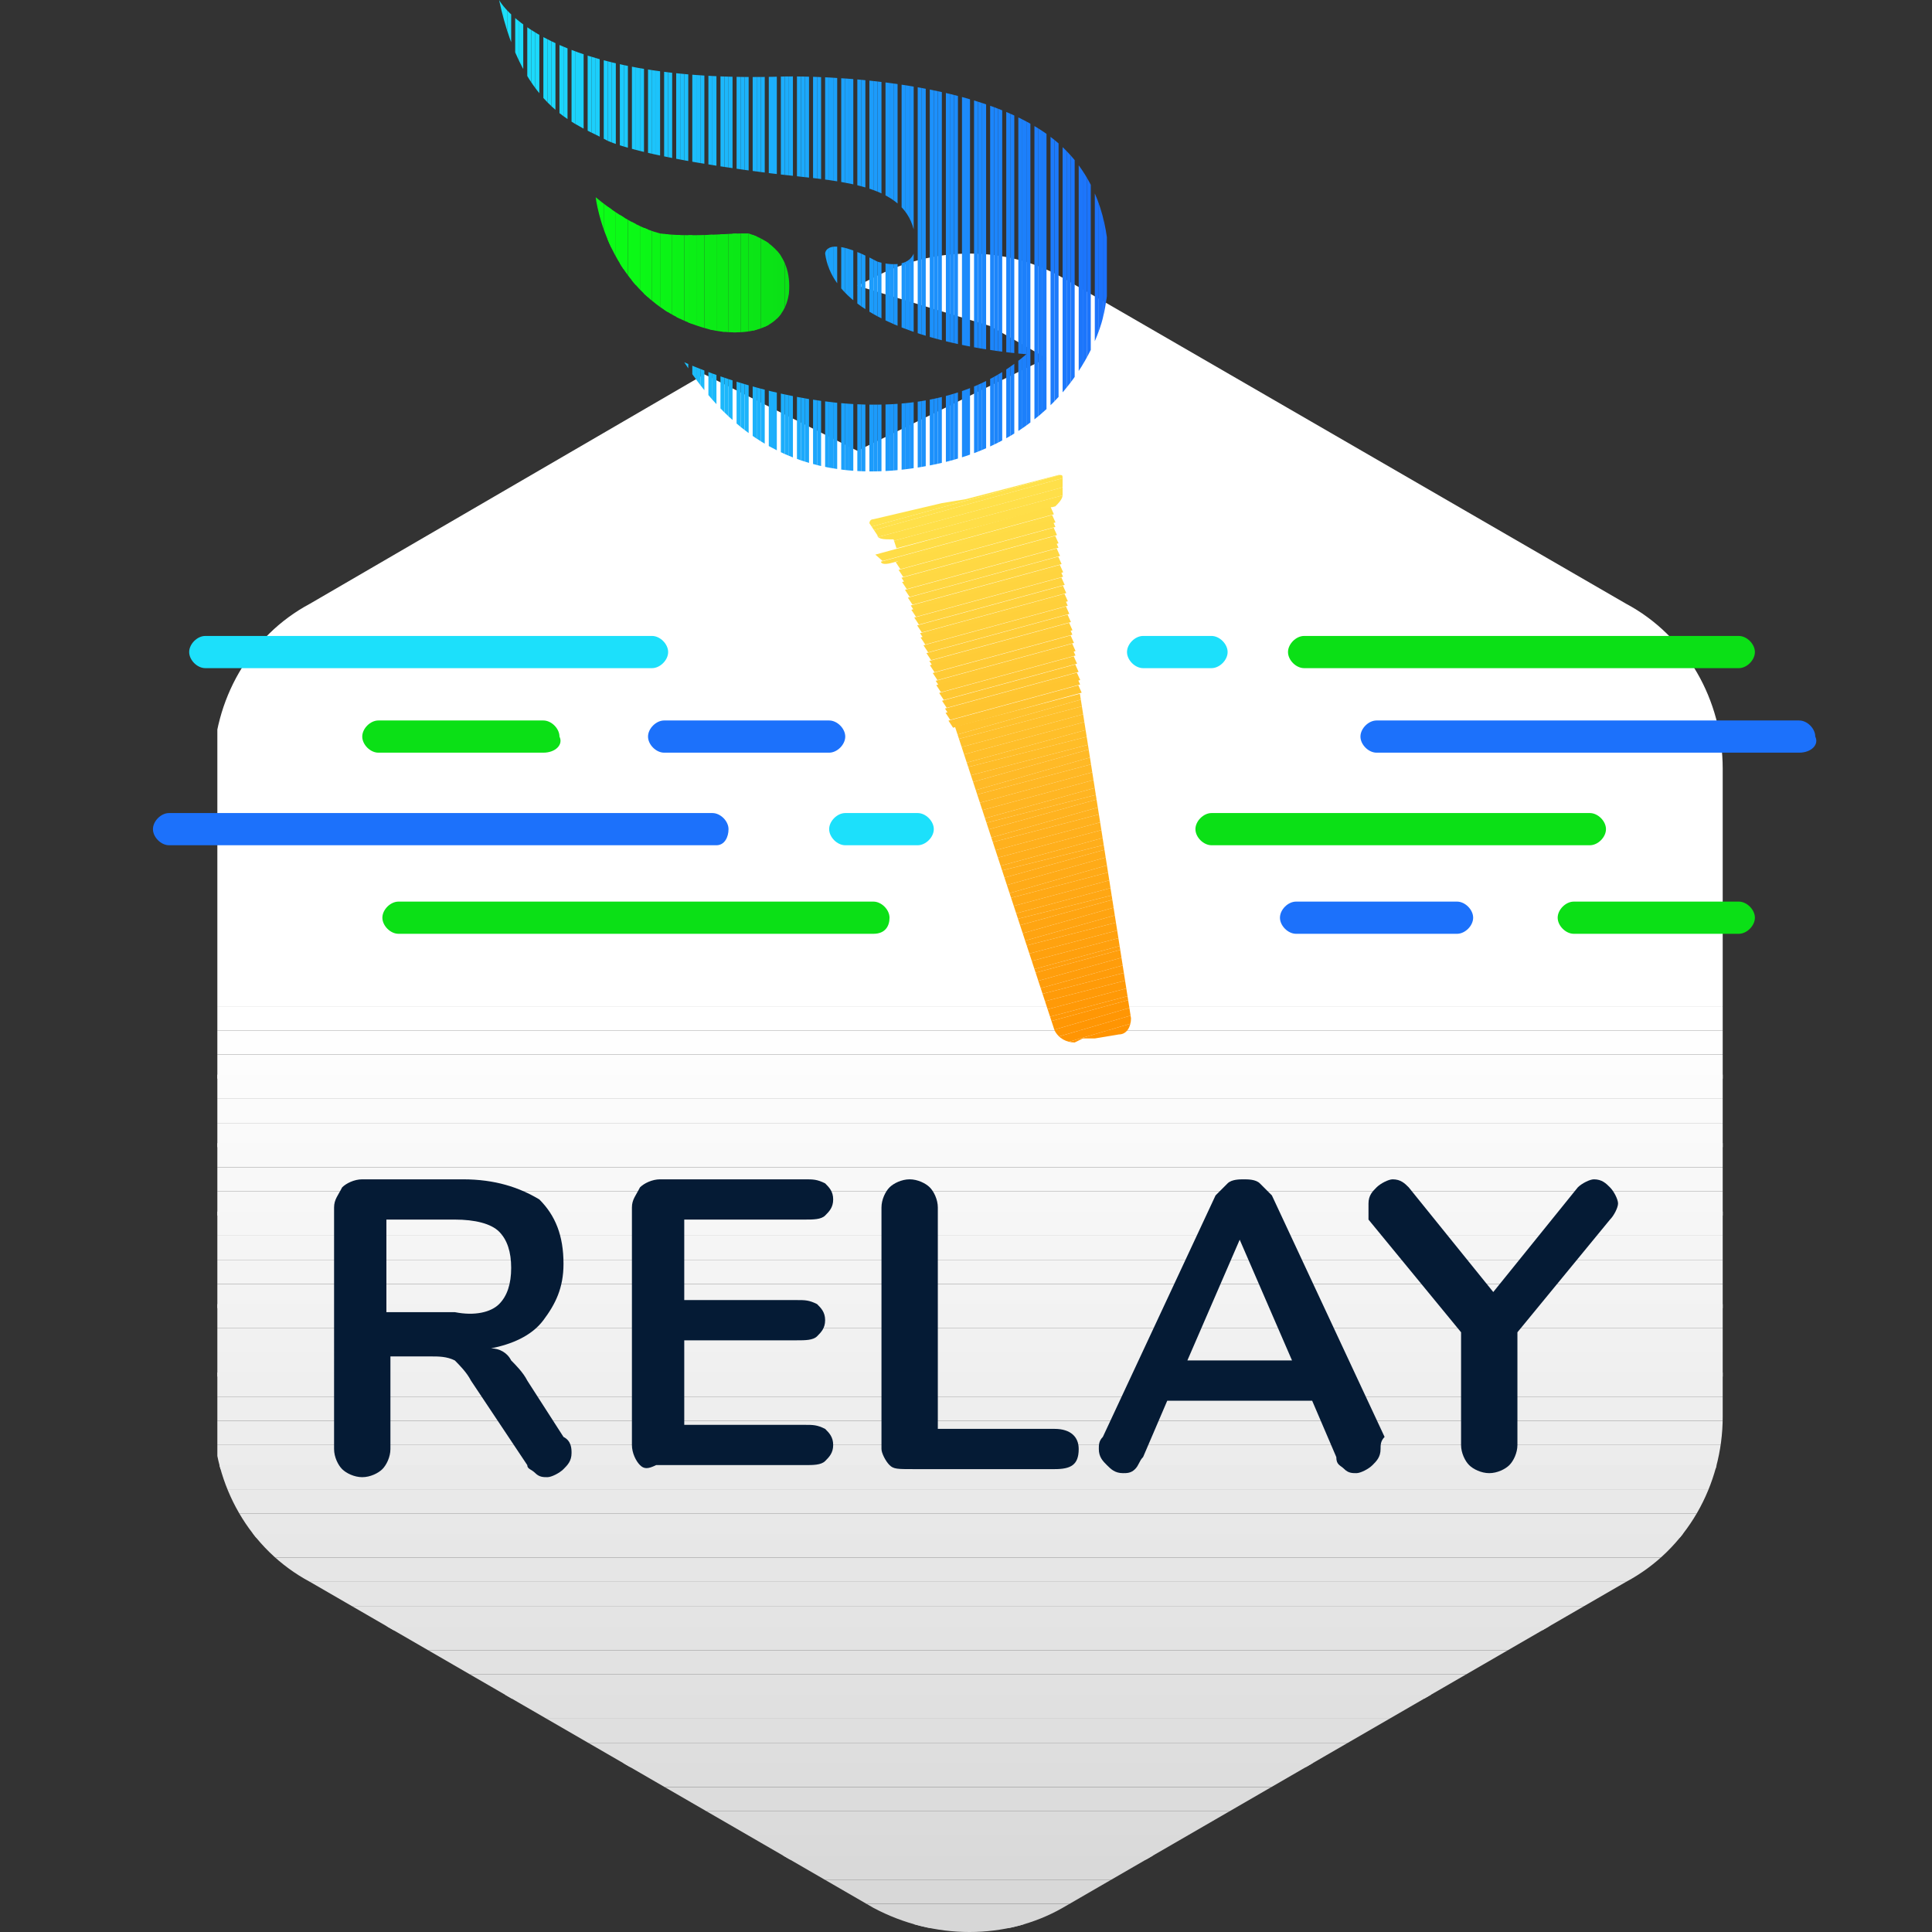 <svg xmlns="http://www.w3.org/2000/svg" xmlns:xlink="http://www.w3.org/1999/xlink" id="Layer_1" x="0px" y="0px" viewBox="0 0 48 48" style="enable-background:new 0 0 48 48;" xml:space="preserve"><rect x="0" y="0" width="48" height="48" fill="#333333" stroke="none"/> <style type="text/css"> .st0{clip-path:url(#SVGID_00000008132773794934145250000014173599373937317009_);fill:#FFFFFF;} .st1{clip-path:url(#SVGID_00000008132773794934145250000014173599373937317009_);fill:#FEFEFE;} .st2{clip-path:url(#SVGID_00000008132773794934145250000014173599373937317009_);fill:#FDFDFD;} .st3{clip-path:url(#SVGID_00000008132773794934145250000014173599373937317009_);fill:#FCFCFC;} .st4{clip-path:url(#SVGID_00000008132773794934145250000014173599373937317009_);fill:#FBFBFB;} .st5{clip-path:url(#SVGID_00000008132773794934145250000014173599373937317009_);fill:#FAFAFA;} .st6{clip-path:url(#SVGID_00000008132773794934145250000014173599373937317009_);fill:#F9F9F9;} .st7{clip-path:url(#SVGID_00000008132773794934145250000014173599373937317009_);fill:#F8F8F8;} .st8{clip-path:url(#SVGID_00000008132773794934145250000014173599373937317009_);fill:#F7F7F7;} .st9{clip-path:url(#SVGID_00000008132773794934145250000014173599373937317009_);fill:#F6F6F6;} .st10{clip-path:url(#SVGID_00000008132773794934145250000014173599373937317009_);fill:#F5F5F5;} .st11{clip-path:url(#SVGID_00000008132773794934145250000014173599373937317009_);fill:#F4F4F4;} .st12{clip-path:url(#SVGID_00000008132773794934145250000014173599373937317009_);fill:#F3F3F3;} .st13{clip-path:url(#SVGID_00000008132773794934145250000014173599373937317009_);fill:#F2F2F2;} .st14{clip-path:url(#SVGID_00000008132773794934145250000014173599373937317009_);fill:#F1F1F1;} .st15{clip-path:url(#SVGID_00000008132773794934145250000014173599373937317009_);fill:#F0F0F0;} .st16{clip-path:url(#SVGID_00000008132773794934145250000014173599373937317009_);fill:#EFEFEF;} .st17{clip-path:url(#SVGID_00000008132773794934145250000014173599373937317009_);fill:#EEEEEE;} .st18{clip-path:url(#SVGID_00000008132773794934145250000014173599373937317009_);fill:#EDEDED;} .st19{clip-path:url(#SVGID_00000008132773794934145250000014173599373937317009_);fill:#ECECEC;} .st20{clip-path:url(#SVGID_00000008132773794934145250000014173599373937317009_);fill:#EAEAEA;} .st21{clip-path:url(#SVGID_00000008132773794934145250000014173599373937317009_);fill:#E9E9E9;} .st22{clip-path:url(#SVGID_00000008132773794934145250000014173599373937317009_);fill:#E8E8E8;} .st23{clip-path:url(#SVGID_00000008132773794934145250000014173599373937317009_);fill:#E7E7E7;} .st24{clip-path:url(#SVGID_00000008132773794934145250000014173599373937317009_);fill:#E6E6E6;} .st25{clip-path:url(#SVGID_00000008132773794934145250000014173599373937317009_);fill:#E5E5E5;} .st26{clip-path:url(#SVGID_00000008132773794934145250000014173599373937317009_);fill:#E4E4E4;} .st27{clip-path:url(#SVGID_00000008132773794934145250000014173599373937317009_);fill:#E3E3E3;} .st28{clip-path:url(#SVGID_00000008132773794934145250000014173599373937317009_);fill:#E2E2E2;} .st29{clip-path:url(#SVGID_00000008132773794934145250000014173599373937317009_);fill:#E1E1E1;} .st30{clip-path:url(#SVGID_00000008132773794934145250000014173599373937317009_);fill:#E0E0E0;} .st31{clip-path:url(#SVGID_00000008132773794934145250000014173599373937317009_);fill:#DFDFDF;} .st32{clip-path:url(#SVGID_00000008132773794934145250000014173599373937317009_);fill:#DEDEDE;} .st33{clip-path:url(#SVGID_00000008132773794934145250000014173599373937317009_);fill:#DDDDDD;} .st34{clip-path:url(#SVGID_00000008132773794934145250000014173599373937317009_);fill:#DCDCDC;} .st35{clip-path:url(#SVGID_00000008132773794934145250000014173599373937317009_);fill:#DBDBDB;} .st36{clip-path:url(#SVGID_00000008132773794934145250000014173599373937317009_);fill:#DADADA;} .st37{clip-path:url(#SVGID_00000008132773794934145250000014173599373937317009_);fill:#D9D9D9;} .st38{clip-path:url(#SVGID_00000008132773794934145250000014173599373937317009_);fill:#D8D8D8;} .st39{clip-path:url(#SVGID_00000008132773794934145250000014173599373937317009_);fill:#D7D7D7;} .st40{clip-path:url(#SVGID_00000068675050175040390040000004752967985549679263_);fill:#1CE0FB;} .st41{clip-path:url(#SVGID_00000068675050175040390040000004752967985549679263_);fill:#1CDFFB;} .st42{clip-path:url(#SVGID_00000068675050175040390040000004752967985549679263_);fill:#1CDEFB;} .st43{clip-path:url(#SVGID_00000068675050175040390040000004752967985549679263_);fill:#1CDDFB;} .st44{clip-path:url(#SVGID_00000068675050175040390040000004752967985549679263_);fill:#1CDCFB;} .st45{clip-path:url(#SVGID_00000068675050175040390040000004752967985549679263_);fill:#1CDBFB;} .st46{clip-path:url(#SVGID_00000068675050175040390040000004752967985549679263_);fill:#1CDAFB;} .st47{clip-path:url(#SVGID_00000068675050175040390040000004752967985549679263_);fill:#1CD9FB;} .st48{clip-path:url(#SVGID_00000068675050175040390040000004752967985549679263_);fill:#1CD8FB;} .st49{clip-path:url(#SVGID_00000068675050175040390040000004752967985549679263_);fill:#1CD7FB;} .st50{clip-path:url(#SVGID_00000068675050175040390040000004752967985549679263_);fill:#1CD6FB;} .st51{clip-path:url(#SVGID_00000068675050175040390040000004752967985549679263_);fill:#1CD5FB;} .st52{clip-path:url(#SVGID_00000068675050175040390040000004752967985549679263_);fill:#1CD4FB;} .st53{clip-path:url(#SVGID_00000068675050175040390040000004752967985549679263_);fill:#1CD3FB;} .st54{clip-path:url(#SVGID_00000068675050175040390040000004752967985549679263_);fill:#1CD2FB;} .st55{clip-path:url(#SVGID_00000068675050175040390040000004752967985549679263_);fill:#1CD1FB;} .st56{clip-path:url(#SVGID_00000068675050175040390040000004752967985549679263_);fill:#1CD0FB;} .st57{clip-path:url(#SVGID_00000068675050175040390040000004752967985549679263_);fill:#1CCFFB;} .st58{clip-path:url(#SVGID_00000068675050175040390040000004752967985549679263_);fill:#1CCEFB;} .st59{clip-path:url(#SVGID_00000068675050175040390040000004752967985549679263_);fill:#1CCDFB;} .st60{clip-path:url(#SVGID_00000068675050175040390040000004752967985549679263_);fill:#1CCCFB;} .st61{clip-path:url(#SVGID_00000068675050175040390040000004752967985549679263_);fill:#1CCBFB;} .st62{clip-path:url(#SVGID_00000068675050175040390040000004752967985549679263_);fill:#1CCAFB;} .st63{clip-path:url(#SVGID_00000068675050175040390040000004752967985549679263_);fill:#1CC9FB;} .st64{clip-path:url(#SVGID_00000068675050175040390040000004752967985549679263_);fill:#1CC8FB;} .st65{clip-path:url(#SVGID_00000068675050175040390040000004752967985549679263_);fill:#1CC7FB;} .st66{clip-path:url(#SVGID_00000068675050175040390040000004752967985549679263_);fill:#1CC6FB;} .st67{clip-path:url(#SVGID_00000068675050175040390040000004752967985549679263_);fill:#1CC5FB;} .st68{clip-path:url(#SVGID_00000068675050175040390040000004752967985549679263_);fill:#1CC4FB;} .st69{clip-path:url(#SVGID_00000068675050175040390040000004752967985549679263_);fill:#1CC3FB;} .st70{clip-path:url(#SVGID_00000068675050175040390040000004752967985549679263_);fill:#1CC2FB;} .st71{clip-path:url(#SVGID_00000068675050175040390040000004752967985549679263_);fill:#1CC1FB;} .st72{clip-path:url(#SVGID_00000068675050175040390040000004752967985549679263_);fill:#1CC0FB;} .st73{clip-path:url(#SVGID_00000068675050175040390040000004752967985549679263_);fill:#1CBFFB;} .st74{clip-path:url(#SVGID_00000068675050175040390040000004752967985549679263_);fill:#1CBEFB;} .st75{clip-path:url(#SVGID_00000068675050175040390040000004752967985549679263_);fill:#1CBDFB;} .st76{clip-path:url(#SVGID_00000068675050175040390040000004752967985549679263_);fill:#1CBCFB;} .st77{clip-path:url(#SVGID_00000068675050175040390040000004752967985549679263_);fill:#1CBBFB;} .st78{clip-path:url(#SVGID_00000068675050175040390040000004752967985549679263_);fill:#1CBAFB;} .st79{clip-path:url(#SVGID_00000068675050175040390040000004752967985549679263_);fill:#1CB9FB;} .st80{clip-path:url(#SVGID_00000068675050175040390040000004752967985549679263_);fill:#1CB8FB;} .st81{clip-path:url(#SVGID_00000068675050175040390040000004752967985549679263_);fill:#1CB7FB;} .st82{clip-path:url(#SVGID_00000068675050175040390040000004752967985549679263_);fill:#1CB6FB;} .st83{clip-path:url(#SVGID_00000068675050175040390040000004752967985549679263_);fill:#1CB5FB;} .st84{clip-path:url(#SVGID_00000068675050175040390040000004752967985549679263_);fill:#1CB4FB;} .st85{clip-path:url(#SVGID_00000068675050175040390040000004752967985549679263_);fill:#1CB3FB;} .st86{clip-path:url(#SVGID_00000068675050175040390040000004752967985549679263_);fill:#1CB2FB;} .st87{clip-path:url(#SVGID_00000068675050175040390040000004752967985549679263_);fill:#1CB1FB;} .st88{clip-path:url(#SVGID_00000068675050175040390040000004752967985549679263_);fill:#1CB0FB;} .st89{clip-path:url(#SVGID_00000068675050175040390040000004752967985549679263_);fill:#1CAFFB;} .st90{clip-path:url(#SVGID_00000068675050175040390040000004752967985549679263_);fill:#1CAEFB;} .st91{clip-path:url(#SVGID_00000068675050175040390040000004752967985549679263_);fill:#1CADFB;} .st92{clip-path:url(#SVGID_00000068675050175040390040000004752967985549679263_);fill:#1CACFB;} .st93{clip-path:url(#SVGID_00000068675050175040390040000004752967985549679263_);fill:#1CABFB;} .st94{clip-path:url(#SVGID_00000068675050175040390040000004752967985549679263_);fill:#1CAAFB;} .st95{clip-path:url(#SVGID_00000068675050175040390040000004752967985549679263_);fill:#1CA9FB;} .st96{clip-path:url(#SVGID_00000068675050175040390040000004752967985549679263_);fill:#1CA7FB;} .st97{clip-path:url(#SVGID_00000068675050175040390040000004752967985549679263_);fill:#1CA6FB;} .st98{clip-path:url(#SVGID_00000068675050175040390040000004752967985549679263_);fill:#1CA5FB;} .st99{clip-path:url(#SVGID_00000068675050175040390040000004752967985549679263_);fill:#1CA4FB;} .st100{clip-path:url(#SVGID_00000068675050175040390040000004752967985549679263_);fill:#1CA3FB;} .st101{clip-path:url(#SVGID_00000068675050175040390040000004752967985549679263_);fill:#1CA2FB;} .st102{clip-path:url(#SVGID_00000068675050175040390040000004752967985549679263_);fill:#1CA1FB;} .st103{clip-path:url(#SVGID_00000068675050175040390040000004752967985549679263_);fill:#1CA0FB;} .st104{clip-path:url(#SVGID_00000068675050175040390040000004752967985549679263_);fill:#1C9FFB;} .st105{clip-path:url(#SVGID_00000068675050175040390040000004752967985549679263_);fill:#1C9EFB;} .st106{clip-path:url(#SVGID_00000068675050175040390040000004752967985549679263_);fill:#1C9DFB;} .st107{clip-path:url(#SVGID_00000068675050175040390040000004752967985549679263_);fill:#1C9CFB;} .st108{clip-path:url(#SVGID_00000068675050175040390040000004752967985549679263_);fill:#1C9BFB;} .st109{clip-path:url(#SVGID_00000068675050175040390040000004752967985549679263_);fill:#1C9AFB;} .st110{clip-path:url(#SVGID_00000068675050175040390040000004752967985549679263_);fill:#1C99FB;} .st111{clip-path:url(#SVGID_00000068675050175040390040000004752967985549679263_);fill:#1C98FB;} .st112{clip-path:url(#SVGID_00000068675050175040390040000004752967985549679263_);fill:#1C97FB;} .st113{clip-path:url(#SVGID_00000068675050175040390040000004752967985549679263_);fill:#1C96FB;} .st114{clip-path:url(#SVGID_00000068675050175040390040000004752967985549679263_);fill:#1C95FB;} .st115{clip-path:url(#SVGID_00000068675050175040390040000004752967985549679263_);fill:#1C94FB;} .st116{clip-path:url(#SVGID_00000068675050175040390040000004752967985549679263_);fill:#1C93FB;} .st117{clip-path:url(#SVGID_00000068675050175040390040000004752967985549679263_);fill:#1C92FB;} .st118{clip-path:url(#SVGID_00000068675050175040390040000004752967985549679263_);fill:#1C91FB;} .st119{clip-path:url(#SVGID_00000068675050175040390040000004752967985549679263_);fill:#1C90FB;} .st120{clip-path:url(#SVGID_00000068675050175040390040000004752967985549679263_);fill:#1C8FFB;} .st121{clip-path:url(#SVGID_00000068675050175040390040000004752967985549679263_);fill:#1C8EFB;} .st122{clip-path:url(#SVGID_00000068675050175040390040000004752967985549679263_);fill:#1C8DFB;} .st123{clip-path:url(#SVGID_00000068675050175040390040000004752967985549679263_);fill:#1C8CFB;} .st124{clip-path:url(#SVGID_00000068675050175040390040000004752967985549679263_);fill:#1C8BFB;} .st125{clip-path:url(#SVGID_00000068675050175040390040000004752967985549679263_);fill:#1C8AFB;} .st126{clip-path:url(#SVGID_00000068675050175040390040000004752967985549679263_);fill:#1C89FB;} .st127{clip-path:url(#SVGID_00000068675050175040390040000004752967985549679263_);fill:#1C88FB;} .st128{clip-path:url(#SVGID_00000068675050175040390040000004752967985549679263_);fill:#1C87FB;} .st129{clip-path:url(#SVGID_00000068675050175040390040000004752967985549679263_);fill:#1C86FB;} .st130{clip-path:url(#SVGID_00000068675050175040390040000004752967985549679263_);fill:#1C85FB;} .st131{clip-path:url(#SVGID_00000068675050175040390040000004752967985549679263_);fill:#1C84FB;} .st132{clip-path:url(#SVGID_00000068675050175040390040000004752967985549679263_);fill:#1C83FB;} .st133{clip-path:url(#SVGID_00000068675050175040390040000004752967985549679263_);fill:#1C82FB;} .st134{clip-path:url(#SVGID_00000068675050175040390040000004752967985549679263_);fill:#1C81FB;} .st135{clip-path:url(#SVGID_00000068675050175040390040000004752967985549679263_);fill:#1C80FB;} .st136{clip-path:url(#SVGID_00000068675050175040390040000004752967985549679263_);fill:#1C7FFB;} .st137{clip-path:url(#SVGID_00000068675050175040390040000004752967985549679263_);fill:#1C7EFB;} .st138{clip-path:url(#SVGID_00000068675050175040390040000004752967985549679263_);fill:#1C7DFB;} .st139{clip-path:url(#SVGID_00000068675050175040390040000004752967985549679263_);fill:#1C7CFB;} .st140{clip-path:url(#SVGID_00000068675050175040390040000004752967985549679263_);fill:#1C7BFB;} .st141{clip-path:url(#SVGID_00000068675050175040390040000004752967985549679263_);fill:#1C7AFB;} .st142{clip-path:url(#SVGID_00000068675050175040390040000004752967985549679263_);fill:#1C79FB;} .st143{clip-path:url(#SVGID_00000068675050175040390040000004752967985549679263_);fill:#1C78FB;} .st144{clip-path:url(#SVGID_00000068675050175040390040000004752967985549679263_);fill:#1C77FB;} .st145{clip-path:url(#SVGID_00000068675050175040390040000004752967985549679263_);fill:#1C76FB;} .st146{clip-path:url(#SVGID_00000068675050175040390040000004752967985549679263_);fill:#1C75FB;} .st147{clip-path:url(#SVGID_00000068675050175040390040000004752967985549679263_);fill:#1C74FB;} .st148{clip-path:url(#SVGID_00000068675050175040390040000004752967985549679263_);fill:#1C73FB;} .st149{clip-path:url(#SVGID_00000068675050175040390040000004752967985549679263_);fill:#1C72FB;} .st150{clip-path:url(#SVGID_00000068675050175040390040000004752967985549679263_);fill:#1C71FB;} .st151{clip-path:url(#SVGID_00000155118153078523946310000010646101667065736070_);fill:#0BFF16;} .st152{clip-path:url(#SVGID_00000155118153078523946310000010646101667065736070_);fill:#0BFE16;} .st153{clip-path:url(#SVGID_00000155118153078523946310000010646101667065736070_);fill:#0BFD16;} .st154{clip-path:url(#SVGID_00000155118153078523946310000010646101667065736070_);fill:#0BFC16;} .st155{clip-path:url(#SVGID_00000155118153078523946310000010646101667065736070_);fill:#0BFB16;} .st156{clip-path:url(#SVGID_00000155118153078523946310000010646101667065736070_);fill:#0BFA16;} .st157{clip-path:url(#SVGID_00000155118153078523946310000010646101667065736070_);fill:#0BF916;} .st158{clip-path:url(#SVGID_00000155118153078523946310000010646101667065736070_);fill:#0BF816;} .st159{clip-path:url(#SVGID_00000155118153078523946310000010646101667065736070_);fill:#0BF716;} .st160{clip-path:url(#SVGID_00000155118153078523946310000010646101667065736070_);fill:#0BF616;} .st161{clip-path:url(#SVGID_00000155118153078523946310000010646101667065736070_);fill:#0BF516;} .st162{clip-path:url(#SVGID_00000155118153078523946310000010646101667065736070_);fill:#0BF416;} .st163{clip-path:url(#SVGID_00000155118153078523946310000010646101667065736070_);fill:#0BF316;} .st164{clip-path:url(#SVGID_00000155118153078523946310000010646101667065736070_);fill:#0BF216;} .st165{clip-path:url(#SVGID_00000155118153078523946310000010646101667065736070_);fill:#0BF116;} .st166{clip-path:url(#SVGID_00000155118153078523946310000010646101667065736070_);fill:#0BEF16;} .st167{clip-path:url(#SVGID_00000155118153078523946310000010646101667065736070_);fill:#0BEE16;} .st168{clip-path:url(#SVGID_00000155118153078523946310000010646101667065736070_);fill:#0BED16;} .st169{clip-path:url(#SVGID_00000155118153078523946310000010646101667065736070_);fill:#0BEC16;} .st170{clip-path:url(#SVGID_00000155118153078523946310000010646101667065736070_);fill:#0BEB16;} .st171{clip-path:url(#SVGID_00000155118153078523946310000010646101667065736070_);fill:#0BEA16;} .st172{clip-path:url(#SVGID_00000155118153078523946310000010646101667065736070_);fill:#0BE916;} .st173{clip-path:url(#SVGID_00000155118153078523946310000010646101667065736070_);fill:#0BE816;} .st174{clip-path:url(#SVGID_00000155118153078523946310000010646101667065736070_);fill:#0BE716;} .st175{clip-path:url(#SVGID_00000155118153078523946310000010646101667065736070_);fill:#0BE616;} .st176{clip-path:url(#SVGID_00000155118153078523946310000010646101667065736070_);fill:#0BE516;} .st177{clip-path:url(#SVGID_00000155118153078523946310000010646101667065736070_);fill:#0BE416;} .st178{clip-path:url(#SVGID_00000155118153078523946310000010646101667065736070_);fill:#0BE316;} .st179{clip-path:url(#SVGID_00000155118153078523946310000010646101667065736070_);fill:#0BE216;} .st180{clip-path:url(#SVGID_00000155118153078523946310000010646101667065736070_);fill:#0BE116;} .st181{clip-path:url(#SVGID_00000155118153078523946310000010646101667065736070_);fill:#0BE016;} .st182{clip-path:url(#SVGID_00000025402040424326719740000017672736609390599070_);fill:#FFE650;} .st183{clip-path:url(#SVGID_00000025402040424326719740000017672736609390599070_);fill:#FFE54F;} .st184{clip-path:url(#SVGID_00000025402040424326719740000017672736609390599070_);fill:#FFE44E;} .st185{clip-path:url(#SVGID_00000025402040424326719740000017672736609390599070_);fill:#FFE34D;} .st186{clip-path:url(#SVGID_00000025402040424326719740000017672736609390599070_);fill:#FFE24C;} .st187{clip-path:url(#SVGID_00000025402040424326719740000017672736609390599070_);fill:#FFE14B;} .st188{clip-path:url(#SVGID_00000025402040424326719740000017672736609390599070_);fill:#FFE04A;} .st189{clip-path:url(#SVGID_00000025402040424326719740000017672736609390599070_);fill:#FFDF49;} .st190{clip-path:url(#SVGID_00000025402040424326719740000017672736609390599070_);fill:#FFDE48;} .st191{clip-path:url(#SVGID_00000025402040424326719740000017672736609390599070_);fill:#FFDD47;} .st192{clip-path:url(#SVGID_00000025402040424326719740000017672736609390599070_);fill:#FFDC46;} .st193{clip-path:url(#SVGID_00000025402040424326719740000017672736609390599070_);fill:#FFDB45;} .st194{clip-path:url(#SVGID_00000025402040424326719740000017672736609390599070_);fill:#FFDA44;} .st195{clip-path:url(#SVGID_00000025402040424326719740000017672736609390599070_);fill:#FFD943;} .st196{clip-path:url(#SVGID_00000025402040424326719740000017672736609390599070_);fill:#FFD843;} .st197{clip-path:url(#SVGID_00000025402040424326719740000017672736609390599070_);fill:#FFD742;} .st198{clip-path:url(#SVGID_00000025402040424326719740000017672736609390599070_);fill:#FFD641;} .st199{clip-path:url(#SVGID_00000025402040424326719740000017672736609390599070_);fill:#FFD540;} .st200{clip-path:url(#SVGID_00000025402040424326719740000017672736609390599070_);fill:#FFD43F;} .st201{clip-path:url(#SVGID_00000025402040424326719740000017672736609390599070_);fill:#FFD33E;} .st202{clip-path:url(#SVGID_00000025402040424326719740000017672736609390599070_);fill:#FFD23D;} .st203{clip-path:url(#SVGID_00000025402040424326719740000017672736609390599070_);fill:#FFD13C;} .st204{clip-path:url(#SVGID_00000025402040424326719740000017672736609390599070_);fill:#FFD03B;} .st205{clip-path:url(#SVGID_00000025402040424326719740000017672736609390599070_);fill:#FFCF3A;} .st206{clip-path:url(#SVGID_00000025402040424326719740000017672736609390599070_);fill:#FFCE39;} .st207{clip-path:url(#SVGID_00000025402040424326719740000017672736609390599070_);fill:#FFCD38;} .st208{clip-path:url(#SVGID_00000025402040424326719740000017672736609390599070_);fill:#FFCC37;} .st209{clip-path:url(#SVGID_00000025402040424326719740000017672736609390599070_);fill:#FFCB36;} .st210{clip-path:url(#SVGID_00000025402040424326719740000017672736609390599070_);fill:#FFCA35;} .st211{clip-path:url(#SVGID_00000025402040424326719740000017672736609390599070_);fill:#FFC934;} .st212{clip-path:url(#SVGID_00000025402040424326719740000017672736609390599070_);fill:#FFC833;} .st213{clip-path:url(#SVGID_00000025402040424326719740000017672736609390599070_);fill:#FFC732;} .st214{clip-path:url(#SVGID_00000025402040424326719740000017672736609390599070_);fill:#FFC631;} .st215{clip-path:url(#SVGID_00000025402040424326719740000017672736609390599070_);fill:#FFC530;} .st216{clip-path:url(#SVGID_00000025402040424326719740000017672736609390599070_);fill:#FFC42F;} .st217{clip-path:url(#SVGID_00000025402040424326719740000017672736609390599070_);fill:#FFC32E;} .st218{clip-path:url(#SVGID_00000025402040424326719740000017672736609390599070_);fill:#FFC22D;} .st219{clip-path:url(#SVGID_00000025402040424326719740000017672736609390599070_);fill:#FFC12C;} .st220{clip-path:url(#SVGID_00000025402040424326719740000017672736609390599070_);fill:#FFC02B;} .st221{clip-path:url(#SVGID_00000025402040424326719740000017672736609390599070_);fill:#FFBF2A;} .st222{clip-path:url(#SVGID_00000025402040424326719740000017672736609390599070_);fill:#FFBE29;} .st223{clip-path:url(#SVGID_00000025402040424326719740000017672736609390599070_);fill:#FFBD28;} .st224{clip-path:url(#SVGID_00000025402040424326719740000017672736609390599070_);fill:#FFBB28;} .st225{clip-path:url(#SVGID_00000025402040424326719740000017672736609390599070_);fill:#FFBA27;} .st226{clip-path:url(#SVGID_00000025402040424326719740000017672736609390599070_);fill:#FFB926;} .st227{clip-path:url(#SVGID_00000025402040424326719740000017672736609390599070_);fill:#FFB825;} .st228{clip-path:url(#SVGID_00000025402040424326719740000017672736609390599070_);fill:#FFB724;} .st229{clip-path:url(#SVGID_00000025402040424326719740000017672736609390599070_);fill:#FFB623;} .st230{clip-path:url(#SVGID_00000025402040424326719740000017672736609390599070_);fill:#FFB522;} .st231{clip-path:url(#SVGID_00000025402040424326719740000017672736609390599070_);fill:#FFB421;} .st232{clip-path:url(#SVGID_00000025402040424326719740000017672736609390599070_);fill:#FFB320;} .st233{clip-path:url(#SVGID_00000025402040424326719740000017672736609390599070_);fill:#FFB21F;} .st234{clip-path:url(#SVGID_00000025402040424326719740000017672736609390599070_);fill:#FFB11E;} .st235{clip-path:url(#SVGID_00000025402040424326719740000017672736609390599070_);fill:#FFB01D;} .st236{clip-path:url(#SVGID_00000025402040424326719740000017672736609390599070_);fill:#FFAF1C;} .st237{clip-path:url(#SVGID_00000025402040424326719740000017672736609390599070_);fill:#FFAE1B;} .st238{clip-path:url(#SVGID_00000025402040424326719740000017672736609390599070_);fill:#FFAD1A;} .st239{clip-path:url(#SVGID_00000025402040424326719740000017672736609390599070_);fill:#FFAC19;} .st240{clip-path:url(#SVGID_00000025402040424326719740000017672736609390599070_);fill:#FFAB18;} .st241{clip-path:url(#SVGID_00000025402040424326719740000017672736609390599070_);fill:#FFAA17;} .st242{clip-path:url(#SVGID_00000025402040424326719740000017672736609390599070_);fill:#FFA916;} .st243{clip-path:url(#SVGID_00000025402040424326719740000017672736609390599070_);fill:#FFA815;} .st244{clip-path:url(#SVGID_00000025402040424326719740000017672736609390599070_);fill:#FFA714;} .st245{clip-path:url(#SVGID_00000025402040424326719740000017672736609390599070_);fill:#FFA613;} .st246{clip-path:url(#SVGID_00000025402040424326719740000017672736609390599070_);fill:#FFA512;} .st247{clip-path:url(#SVGID_00000025402040424326719740000017672736609390599070_);fill:#FFA411;} .st248{clip-path:url(#SVGID_00000025402040424326719740000017672736609390599070_);fill:#FFA310;} .st249{clip-path:url(#SVGID_00000025402040424326719740000017672736609390599070_);fill:#FFA20F;} .st250{clip-path:url(#SVGID_00000025402040424326719740000017672736609390599070_);fill:#FFA10E;} .st251{clip-path:url(#SVGID_00000025402040424326719740000017672736609390599070_);fill:#FFA00D;} .st252{clip-path:url(#SVGID_00000025402040424326719740000017672736609390599070_);fill:#FF9F0D;} .st253{clip-path:url(#SVGID_00000025402040424326719740000017672736609390599070_);fill:#FF9E0C;} .st254{clip-path:url(#SVGID_00000025402040424326719740000017672736609390599070_);fill:#FF9D0B;} .st255{clip-path:url(#SVGID_00000025402040424326719740000017672736609390599070_);fill:#FF9C0A;} .st256{clip-path:url(#SVGID_00000025402040424326719740000017672736609390599070_);fill:#FF9B09;} .st257{clip-path:url(#SVGID_00000025402040424326719740000017672736609390599070_);fill:#FF9A08;} .st258{clip-path:url(#SVGID_00000025402040424326719740000017672736609390599070_);fill:#FF9907;} .st259{clip-path:url(#SVGID_00000025402040424326719740000017672736609390599070_);fill:#FF9806;} .st260{clip-path:url(#SVGID_00000025402040424326719740000017672736609390599070_);fill:#FF9705;} .st261{clip-path:url(#SVGID_00000025402040424326719740000017672736609390599070_);fill:#FF9604;} .st262{clip-path:url(#SVGID_00000025402040424326719740000017672736609390599070_);fill:#FF9503;} .st263{clip-path:url(#SVGID_00000025402040424326719740000017672736609390599070_);fill:#FF9402;} .st264{clip-path:url(#SVGID_00000025402040424326719740000017672736609390599070_);fill:#FF9301;} .st265{clip-path:url(#SVGID_00000025402040424326719740000017672736609390599070_);fill:#FF9200;} .st266{fill:#1CE0FB;} .st267{fill:#0BE016;} .st268{fill:#1C71FB;} .st269{fill:#051B35;} .st270{fill:none;} </style> <g> <g> <defs> <path id="SVGID_1_" d="M21.7,6.9l-0.4,0.2l3.3,1L26,8.9l-4.7,2.3l-3.8-1.9L7.7,15c-1.5,0.8-2.4,2.4-2.4,4.1l0,16.1 c0,1.7,0.9,3.3,2.4,4.1l14,8.1c1.5,0.8,3.3,0.8,4.7,0l14-8.1c1.5-0.8,2.4-2.4,2.4-4.1l0-16.1c0-1.7-0.9-3.3-2.4-4.1l-14-8.1 C25,6.1,23.2,6.1,21.7,6.9z"></path> </defs> <clipPath id="SVGID_00000064338845557414139440000002069613405992814212_"> <use xlink:href="#SVGID_1_" style="overflow:visible;"></use> </clipPath> <rect x="5.4" y="6.1" style="clip-path:url(#SVGID_00000064338845557414139440000002069613405992814212_);fill:#FFFFFF;" width="37.4" height="18.9"></rect> <rect x="5.4" y="25" style="clip-path:url(#SVGID_00000064338845557414139440000002069613405992814212_);fill:#FFFFFF;" width="37.4" height="0.6"></rect> <rect x="5.4" y="25.6" style="clip-path:url(#SVGID_00000064338845557414139440000002069613405992814212_);fill:#FEFEFE;" width="37.4" height="0.6"></rect> <rect x="5.4" y="26.2" style="clip-path:url(#SVGID_00000064338845557414139440000002069613405992814212_);fill:#FDFDFD;" width="37.4" height="0.6"></rect> <rect x="5.4" y="26.7" style="clip-path:url(#SVGID_00000064338845557414139440000002069613405992814212_);fill:#FCFCFC;" width="37.4" height="0.6"></rect> <rect x="5.4" y="27.3" style="clip-path:url(#SVGID_00000064338845557414139440000002069613405992814212_);fill:#FBFBFB;" width="37.4" height="0.6"></rect> <rect x="5.4" y="27.9" style="clip-path:url(#SVGID_00000064338845557414139440000002069613405992814212_);fill:#FAFAFA;" width="37.4" height="0.6"></rect> <rect x="5.4" y="28.4" style="clip-path:url(#SVGID_00000064338845557414139440000002069613405992814212_);fill:#F9F9F9;" width="37.4" height="0.6"></rect> <rect x="5.4" y="29" style="clip-path:url(#SVGID_00000064338845557414139440000002069613405992814212_);fill:#F8F8F8;" width="37.4" height="0.6"></rect> <rect x="5.4" y="29.6" style="clip-path:url(#SVGID_00000064338845557414139440000002069613405992814212_);fill:#F7F7F7;" width="37.4" height="0.6"></rect> <rect x="5.4" y="30.1" style="clip-path:url(#SVGID_00000064338845557414139440000002069613405992814212_);fill:#F6F6F6;" width="37.4" height="0.6"></rect> <rect x="5.4" y="30.7" style="clip-path:url(#SVGID_00000064338845557414139440000002069613405992814212_);fill:#F5F5F5;" width="37.4" height="0.6"></rect> <rect x="5.4" y="31.3" style="clip-path:url(#SVGID_00000064338845557414139440000002069613405992814212_);fill:#F4F4F4;" width="37.4" height="0.6"></rect> <rect x="5.4" y="31.9" style="clip-path:url(#SVGID_00000064338845557414139440000002069613405992814212_);fill:#F3F3F3;" width="37.4" height="0.6"></rect> <rect x="5.4" y="32.4" style="clip-path:url(#SVGID_00000064338845557414139440000002069613405992814212_);fill:#F2F2F2;" width="37.4" height="0.6"></rect> <rect x="5.4" y="33" style="clip-path:url(#SVGID_00000064338845557414139440000002069613405992814212_);fill:#F1F1F1;" width="37.4" height="0.6"></rect> <rect x="5.4" y="33.6" style="clip-path:url(#SVGID_00000064338845557414139440000002069613405992814212_);fill:#F0F0F0;" width="37.4" height="0.6"></rect> <rect x="5.4" y="34.1" style="clip-path:url(#SVGID_00000064338845557414139440000002069613405992814212_);fill:#EFEFEF;" width="37.4" height="0.6"></rect> <rect x="5.4" y="34.7" style="clip-path:url(#SVGID_00000064338845557414139440000002069613405992814212_);fill:#EEEEEE;" width="37.4" height="0.6"></rect> <rect x="5.4" y="35.3" style="clip-path:url(#SVGID_00000064338845557414139440000002069613405992814212_);fill:#EDEDED;" width="37.4" height="0.6"></rect> <rect x="5.4" y="35.9" style="clip-path:url(#SVGID_00000064338845557414139440000002069613405992814212_);fill:#ECECEC;" width="37.4" height="0.6"></rect> <rect x="5.4" y="36.4" style="clip-path:url(#SVGID_00000064338845557414139440000002069613405992814212_);fill:#EAEAEA;" width="37.4" height="0.6"></rect> <rect x="5.4" y="37" style="clip-path:url(#SVGID_00000064338845557414139440000002069613405992814212_);fill:#E9E9E9;" width="37.4" height="0.6"></rect> <rect x="5.4" y="37.6" style="clip-path:url(#SVGID_00000064338845557414139440000002069613405992814212_);fill:#E8E8E8;" width="37.4" height="0.6"></rect> <rect x="5.4" y="38.1" style="clip-path:url(#SVGID_00000064338845557414139440000002069613405992814212_);fill:#E7E7E7;" width="37.4" height="0.6"></rect> <rect x="5.4" y="38.7" style="clip-path:url(#SVGID_00000064338845557414139440000002069613405992814212_);fill:#E6E6E6;" width="37.4" height="0.6"></rect> <rect x="5.4" y="39.3" style="clip-path:url(#SVGID_00000064338845557414139440000002069613405992814212_);fill:#E5E5E5;" width="37.4" height="0.6"></rect> <rect x="5.4" y="39.9" style="clip-path:url(#SVGID_00000064338845557414139440000002069613405992814212_);fill:#E4E4E4;" width="37.4" height="0.6"></rect> <rect x="5.4" y="40.4" style="clip-path:url(#SVGID_00000064338845557414139440000002069613405992814212_);fill:#E3E3E3;" width="37.4" height="0.6"></rect> <rect x="5.4" y="41" style="clip-path:url(#SVGID_00000064338845557414139440000002069613405992814212_);fill:#E2E2E2;" width="37.4" height="0.6"></rect> <rect x="5.4" y="41.6" style="clip-path:url(#SVGID_00000064338845557414139440000002069613405992814212_);fill:#E1E1E1;" width="37.4" height="0.6"></rect> <rect x="5.4" y="42.1" style="clip-path:url(#SVGID_00000064338845557414139440000002069613405992814212_);fill:#E0E0E0;" width="37.4" height="0.6"></rect> <rect x="5.4" y="42.7" style="clip-path:url(#SVGID_00000064338845557414139440000002069613405992814212_);fill:#DFDFDF;" width="37.4" height="0.6"></rect> <rect x="5.4" y="43.3" style="clip-path:url(#SVGID_00000064338845557414139440000002069613405992814212_);fill:#DEDEDE;" width="37.4" height="0.6"></rect> <rect x="5.4" y="43.8" style="clip-path:url(#SVGID_00000064338845557414139440000002069613405992814212_);fill:#DDDDDD;" width="37.4" height="0.6"></rect> <rect x="5.4" y="44.4" style="clip-path:url(#SVGID_00000064338845557414139440000002069613405992814212_);fill:#DCDCDC;" width="37.4" height="0.6"></rect> <rect x="5.4" y="45" style="clip-path:url(#SVGID_00000064338845557414139440000002069613405992814212_);fill:#DBDBDB;" width="37.4" height="0.6"></rect> <rect x="5.4" y="45.6" style="clip-path:url(#SVGID_00000064338845557414139440000002069613405992814212_);fill:#DADADA;" width="37.4" height="0.6"></rect> <rect x="5.4" y="46.1" style="clip-path:url(#SVGID_00000064338845557414139440000002069613405992814212_);fill:#D9D9D9;" width="37.4" height="0.6"></rect> <rect x="5.4" y="46.7" style="clip-path:url(#SVGID_00000064338845557414139440000002069613405992814212_);fill:#D8D8D8;" width="37.4" height="0.6"></rect> <rect x="5.4" y="47.3" style="clip-path:url(#SVGID_00000064338845557414139440000002069613405992814212_);fill:#D7D7D7;" width="37.4" height="0.6"></rect> <rect x="5.4" y="47.8" style="clip-path:url(#SVGID_00000064338845557414139440000002069613405992814212_);fill:#D7D7D7;" width="37.4" height="0.4"></rect> </g> </g> <g> <g> <defs> <path id="SVGID_00000163046432585626056370000014248632867095850682_" d="M12.4,0c0,0,1.1,2.1,7.1,1.9c0,0,4.5-0.1,6.6,1.5 s1.3,4.5,1.3,4.5s-0.6,2.8-4,3.6c-3.5,0.8-5.3-0.8-6.4-2.5c0,0,5.4,2.5,8.5-0.2c0,0-4.7-0.3-5-2.5c0,0,0-0.5,1.3,0.2 c0,0,1.2,0.4,0.9-0.8s-2-1.2-3.6-1.4s-3.3-0.5-4-0.8C14.4,3.1,13,2.8,12.4,0z"></path> </defs> <clipPath id="SVGID_00000059308027419202910670000008142447339563264422_"> <use xlink:href="#SVGID_00000163046432585626056370000014248632867095850682_" style="overflow:visible;"></use> </clipPath> <path style="clip-path:url(#SVGID_00000059308027419202910670000008142447339563264422_);fill:#1CE0FB;" d="M12.4,0v12.3V0z"></path> <rect x="12.4" y="0" style="clip-path:url(#SVGID_00000059308027419202910670000008142447339563264422_);fill:#1CE0FB;" width="0.1" height="12.3"></rect> <rect x="12.5" y="0" style="clip-path:url(#SVGID_00000059308027419202910670000008142447339563264422_);fill:#1CDFFB;" width="0.1" height="12.3"></rect> <rect x="12.6" y="0" style="clip-path:url(#SVGID_00000059308027419202910670000008142447339563264422_);fill:#1CDEFB;" width="0.1" height="12.3"></rect> <rect x="12.8" y="0" style="clip-path:url(#SVGID_00000059308027419202910670000008142447339563264422_);fill:#1CDDFB;" width="0.1" height="12.3"></rect> <rect x="12.9" y="0" style="clip-path:url(#SVGID_00000059308027419202910670000008142447339563264422_);fill:#1CDCFB;" width="0.1" height="12.3"></rect> <rect x="13.1" y="0" style="clip-path:url(#SVGID_00000059308027419202910670000008142447339563264422_);fill:#1CDBFB;" width="0.1" height="12.3"></rect> <rect x="13.2" y="0" style="clip-path:url(#SVGID_00000059308027419202910670000008142447339563264422_);fill:#1CDAFB;" width="0.1" height="12.3"></rect> <rect x="13.3" y="0" style="clip-path:url(#SVGID_00000059308027419202910670000008142447339563264422_);fill:#1CD9FB;" width="0.1" height="12.3"></rect> <rect x="13.5" y="0" style="clip-path:url(#SVGID_00000059308027419202910670000008142447339563264422_);fill:#1CD8FB;" width="0.1" height="12.3"></rect> <rect x="13.6" y="0" style="clip-path:url(#SVGID_00000059308027419202910670000008142447339563264422_);fill:#1CD7FB;" width="0.1" height="12.3"></rect> <rect x="13.7" y="0" style="clip-path:url(#SVGID_00000059308027419202910670000008142447339563264422_);fill:#1CD6FB;" width="0.1" height="12.3"></rect> <rect x="13.9" y="0" style="clip-path:url(#SVGID_00000059308027419202910670000008142447339563264422_);fill:#1CD5FB;" width="0.1" height="12.3"></rect> <rect x="14" y="0" style="clip-path:url(#SVGID_00000059308027419202910670000008142447339563264422_);fill:#1CD4FB;" width="0.1" height="12.3"></rect> <rect x="14.2" y="0" style="clip-path:url(#SVGID_00000059308027419202910670000008142447339563264422_);fill:#1CD3FB;" width="0.1" height="12.3"></rect> <rect x="14.3" y="0" style="clip-path:url(#SVGID_00000059308027419202910670000008142447339563264422_);fill:#1CD2FB;" width="0.1" height="12.3"></rect> <rect x="14.4" y="0" style="clip-path:url(#SVGID_00000059308027419202910670000008142447339563264422_);fill:#1CD1FB;" width="0.1" height="12.3"></rect> <rect x="14.6" y="0" style="clip-path:url(#SVGID_00000059308027419202910670000008142447339563264422_);fill:#1CD0FB;" width="0.1" height="12.3"></rect> <rect x="14.7" y="0" style="clip-path:url(#SVGID_00000059308027419202910670000008142447339563264422_);fill:#1CCFFB;" width="0.1" height="12.3"></rect> <rect x="14.8" y="0" style="clip-path:url(#SVGID_00000059308027419202910670000008142447339563264422_);fill:#1CCEFB;" width="0.1" height="12.3"></rect> <rect x="15" y="0" style="clip-path:url(#SVGID_00000059308027419202910670000008142447339563264422_);fill:#1CCDFB;" width="0.1" height="12.3"></rect> <rect x="15.1" y="0" style="clip-path:url(#SVGID_00000059308027419202910670000008142447339563264422_);fill:#1CCCFB;" width="0.1" height="12.3"></rect> <rect x="15.2" y="0" style="clip-path:url(#SVGID_00000059308027419202910670000008142447339563264422_);fill:#1CCBFB;" width="0.1" height="12.3"></rect> <rect x="15.4" y="0" style="clip-path:url(#SVGID_00000059308027419202910670000008142447339563264422_);fill:#1CCAFB;" width="0.1" height="12.3"></rect> <rect x="15.5" y="0" style="clip-path:url(#SVGID_00000059308027419202910670000008142447339563264422_);fill:#1CC9FB;" width="0.1" height="12.3"></rect> <rect x="15.7" y="0" style="clip-path:url(#SVGID_00000059308027419202910670000008142447339563264422_);fill:#1CC8FB;" width="0.1" height="12.3"></rect> <rect x="15.8" y="0" style="clip-path:url(#SVGID_00000059308027419202910670000008142447339563264422_);fill:#1CC7FB;" width="0.1" height="12.3"></rect> <rect x="15.9" y="0" style="clip-path:url(#SVGID_00000059308027419202910670000008142447339563264422_);fill:#1CC6FB;" width="0.1" height="12.3"></rect> <rect x="16.1" y="0" style="clip-path:url(#SVGID_00000059308027419202910670000008142447339563264422_);fill:#1CC5FB;" width="0.1" height="12.3"></rect> <rect x="16.2" y="0" style="clip-path:url(#SVGID_00000059308027419202910670000008142447339563264422_);fill:#1CC4FB;" width="0.1" height="12.3"></rect> <rect x="16.3" y="0" style="clip-path:url(#SVGID_00000059308027419202910670000008142447339563264422_);fill:#1CC3FB;" width="0.1" height="12.3"></rect> <rect x="16.5" y="0" style="clip-path:url(#SVGID_00000059308027419202910670000008142447339563264422_);fill:#1CC2FB;" width="0.1" height="12.3"></rect> <rect x="16.6" y="0" style="clip-path:url(#SVGID_00000059308027419202910670000008142447339563264422_);fill:#1CC1FB;" width="0.1" height="12.3"></rect> <rect x="16.8" y="0" style="clip-path:url(#SVGID_00000059308027419202910670000008142447339563264422_);fill:#1CC0FB;" width="0.1" height="12.3"></rect> <rect x="16.9" y="0" style="clip-path:url(#SVGID_00000059308027419202910670000008142447339563264422_);fill:#1CBFFB;" width="0.1" height="12.3"></rect> <rect x="17" y="0" style="clip-path:url(#SVGID_00000059308027419202910670000008142447339563264422_);fill:#1CBEFB;" width="0.1" height="12.3"></rect> <rect x="17.2" y="0" style="clip-path:url(#SVGID_00000059308027419202910670000008142447339563264422_);fill:#1CBDFB;" width="0.1" height="12.3"></rect> <rect x="17.3" y="0" style="clip-path:url(#SVGID_00000059308027419202910670000008142447339563264422_);fill:#1CBCFB;" width="0.1" height="12.3"></rect> <rect x="17.4" y="0" style="clip-path:url(#SVGID_00000059308027419202910670000008142447339563264422_);fill:#1CBBFB;" width="0.1" height="12.3"></rect> <rect x="17.6" y="0" style="clip-path:url(#SVGID_00000059308027419202910670000008142447339563264422_);fill:#1CBAFB;" width="0.1" height="12.3"></rect> <rect x="17.7" y="0" style="clip-path:url(#SVGID_00000059308027419202910670000008142447339563264422_);fill:#1CB9FB;" width="0.1" height="12.3"></rect> <rect x="17.9" y="0" style="clip-path:url(#SVGID_00000059308027419202910670000008142447339563264422_);fill:#1CB8FB;" width="0.1" height="12.3"></rect> <rect x="18" y="0" style="clip-path:url(#SVGID_00000059308027419202910670000008142447339563264422_);fill:#1CB7FB;" width="0.1" height="12.3"></rect> <rect x="18.1" y="0" style="clip-path:url(#SVGID_00000059308027419202910670000008142447339563264422_);fill:#1CB6FB;" width="0.1" height="12.3"></rect> <rect x="18.3" y="0" style="clip-path:url(#SVGID_00000059308027419202910670000008142447339563264422_);fill:#1CB5FB;" width="0.1" height="12.3"></rect> <rect x="18.4" y="0" style="clip-path:url(#SVGID_00000059308027419202910670000008142447339563264422_);fill:#1CB4FB;" width="0.1" height="12.3"></rect> <rect x="18.5" y="0" style="clip-path:url(#SVGID_00000059308027419202910670000008142447339563264422_);fill:#1CB3FB;" width="0.1" height="12.3"></rect> <rect x="18.7" y="0" style="clip-path:url(#SVGID_00000059308027419202910670000008142447339563264422_);fill:#1CB2FB;" width="0.1" height="12.3"></rect> <rect x="18.8" y="0" style="clip-path:url(#SVGID_00000059308027419202910670000008142447339563264422_);fill:#1CB1FB;" width="0.1" height="12.3"></rect> <rect x="18.9" y="0" style="clip-path:url(#SVGID_00000059308027419202910670000008142447339563264422_);fill:#1CB0FB;" width="0.1" height="12.3"></rect> <rect x="19.1" y="0" style="clip-path:url(#SVGID_00000059308027419202910670000008142447339563264422_);fill:#1CAFFB;" width="0.1" height="12.3"></rect> <rect x="19.2" y="0" style="clip-path:url(#SVGID_00000059308027419202910670000008142447339563264422_);fill:#1CAEFB;" width="0.1" height="12.3"></rect> <rect x="19.4" y="0" style="clip-path:url(#SVGID_00000059308027419202910670000008142447339563264422_);fill:#1CADFB;" width="0.1" height="12.3"></rect> <rect x="19.5" y="0" style="clip-path:url(#SVGID_00000059308027419202910670000008142447339563264422_);fill:#1CACFB;" width="0.1" height="12.3"></rect> <rect x="19.6" y="0" style="clip-path:url(#SVGID_00000059308027419202910670000008142447339563264422_);fill:#1CABFB;" width="0.1" height="12.3"></rect> <rect x="19.8" y="0" style="clip-path:url(#SVGID_00000059308027419202910670000008142447339563264422_);fill:#1CAAFB;" width="0.1" height="12.3"></rect> <rect x="19.9" y="0" style="clip-path:url(#SVGID_00000059308027419202910670000008142447339563264422_);fill:#1CA9FB;" width="0.1" height="12.3"></rect> <rect x="20" y="0" style="clip-path:url(#SVGID_00000059308027419202910670000008142447339563264422_);fill:#1CA7FB;" width="0.1" height="12.3"></rect> <rect x="20.2" y="0" style="clip-path:url(#SVGID_00000059308027419202910670000008142447339563264422_);fill:#1CA6FB;" width="0.1" height="12.3"></rect> <rect x="20.3" y="0" style="clip-path:url(#SVGID_00000059308027419202910670000008142447339563264422_);fill:#1CA5FB;" width="0.1" height="12.3"></rect> <rect x="20.5" y="0" style="clip-path:url(#SVGID_00000059308027419202910670000008142447339563264422_);fill:#1CA4FB;" width="0.1" height="12.3"></rect> <rect x="20.6" y="0" style="clip-path:url(#SVGID_00000059308027419202910670000008142447339563264422_);fill:#1CA3FB;" width="0.1" height="12.3"></rect> <rect x="20.7" y="0" style="clip-path:url(#SVGID_00000059308027419202910670000008142447339563264422_);fill:#1CA2FB;" width="0.1" height="12.3"></rect> <rect x="20.9" y="0" style="clip-path:url(#SVGID_00000059308027419202910670000008142447339563264422_);fill:#1CA1FB;" width="0.1" height="12.3"></rect> <rect x="21" y="0" style="clip-path:url(#SVGID_00000059308027419202910670000008142447339563264422_);fill:#1CA0FB;" width="0.1" height="12.3"></rect> <rect x="21.1" y="0" style="clip-path:url(#SVGID_00000059308027419202910670000008142447339563264422_);fill:#1C9FFB;" width="0.1" height="12.3"></rect> <rect x="21.3" y="0" style="clip-path:url(#SVGID_00000059308027419202910670000008142447339563264422_);fill:#1C9EFB;" width="0.1" height="12.3"></rect> <rect x="21.4" y="0" style="clip-path:url(#SVGID_00000059308027419202910670000008142447339563264422_);fill:#1C9DFB;" width="0.1" height="12.3"></rect> <rect x="21.6" y="0" style="clip-path:url(#SVGID_00000059308027419202910670000008142447339563264422_);fill:#1C9CFB;" width="0.1" height="12.3"></rect> <rect x="21.7" y="0" style="clip-path:url(#SVGID_00000059308027419202910670000008142447339563264422_);fill:#1C9BFB;" width="0.1" height="12.3"></rect> <rect x="21.8" y="0" style="clip-path:url(#SVGID_00000059308027419202910670000008142447339563264422_);fill:#1C9AFB;" width="0.1" height="12.3"></rect> <rect x="22" y="0" style="clip-path:url(#SVGID_00000059308027419202910670000008142447339563264422_);fill:#1C99FB;" width="0.1" height="12.3"></rect> <rect x="22.1" y="0" style="clip-path:url(#SVGID_00000059308027419202910670000008142447339563264422_);fill:#1C98FB;" width="0.1" height="12.3"></rect> <rect x="22.2" y="0" style="clip-path:url(#SVGID_00000059308027419202910670000008142447339563264422_);fill:#1C97FB;" width="0.1" height="12.3"></rect> <rect x="22.4" y="0" style="clip-path:url(#SVGID_00000059308027419202910670000008142447339563264422_);fill:#1C96FB;" width="0.1" height="12.3"></rect> <rect x="22.5" y="0" style="clip-path:url(#SVGID_00000059308027419202910670000008142447339563264422_);fill:#1C95FB;" width="0.1" height="12.3"></rect> <rect x="22.6" y="0" style="clip-path:url(#SVGID_00000059308027419202910670000008142447339563264422_);fill:#1C94FB;" width="0.1" height="12.3"></rect> <rect x="22.8" y="0" style="clip-path:url(#SVGID_00000059308027419202910670000008142447339563264422_);fill:#1C93FB;" width="0.1" height="12.3"></rect> <rect x="22.9" y="0" style="clip-path:url(#SVGID_00000059308027419202910670000008142447339563264422_);fill:#1C92FB;" width="0.1" height="12.3"></rect> <rect x="23.1" y="0" style="clip-path:url(#SVGID_00000059308027419202910670000008142447339563264422_);fill:#1C91FB;" width="0.1" height="12.3"></rect> <rect x="23.2" y="0" style="clip-path:url(#SVGID_00000059308027419202910670000008142447339563264422_);fill:#1C90FB;" width="0.1" height="12.3"></rect> <rect x="23.3" y="0" style="clip-path:url(#SVGID_00000059308027419202910670000008142447339563264422_);fill:#1C8FFB;" width="0.1" height="12.3"></rect> <rect x="23.5" y="0" style="clip-path:url(#SVGID_00000059308027419202910670000008142447339563264422_);fill:#1C8EFB;" width="0.1" height="12.3"></rect> <rect x="23.6" y="0" style="clip-path:url(#SVGID_00000059308027419202910670000008142447339563264422_);fill:#1C8DFB;" width="0.1" height="12.3"></rect> <rect x="23.7" y="0" style="clip-path:url(#SVGID_00000059308027419202910670000008142447339563264422_);fill:#1C8CFB;" width="0.1" height="12.3"></rect> <rect x="23.9" y="0" style="clip-path:url(#SVGID_00000059308027419202910670000008142447339563264422_);fill:#1C8BFB;" width="0.1" height="12.3"></rect> <rect x="24" y="0" style="clip-path:url(#SVGID_00000059308027419202910670000008142447339563264422_);fill:#1C8AFB;" width="0.1" height="12.3"></rect> <rect x="24.2" y="0" style="clip-path:url(#SVGID_00000059308027419202910670000008142447339563264422_);fill:#1C89FB;" width="0.1" height="12.3"></rect> <rect x="24.3" y="0" style="clip-path:url(#SVGID_00000059308027419202910670000008142447339563264422_);fill:#1C88FB;" width="0.1" height="12.3"></rect> <rect x="24.4" y="0" style="clip-path:url(#SVGID_00000059308027419202910670000008142447339563264422_);fill:#1C87FB;" width="0.1" height="12.3"></rect> <rect x="24.6" y="0" style="clip-path:url(#SVGID_00000059308027419202910670000008142447339563264422_);fill:#1C86FB;" width="0.1" height="12.3"></rect> <rect x="24.7" y="0" style="clip-path:url(#SVGID_00000059308027419202910670000008142447339563264422_);fill:#1C85FB;" width="0.1" height="12.3"></rect> <rect x="24.8" y="0" style="clip-path:url(#SVGID_00000059308027419202910670000008142447339563264422_);fill:#1C84FB;" width="0.1" height="12.3"></rect> <rect x="25" y="0" style="clip-path:url(#SVGID_00000059308027419202910670000008142447339563264422_);fill:#1C83FB;" width="0.1" height="12.3"></rect> <rect x="25.1" y="0" style="clip-path:url(#SVGID_00000059308027419202910670000008142447339563264422_);fill:#1C82FB;" width="0.1" height="12.3"></rect> <rect x="25.3" y="0" style="clip-path:url(#SVGID_00000059308027419202910670000008142447339563264422_);fill:#1C81FB;" width="0.1" height="12.3"></rect> <rect x="25.4" y="0" style="clip-path:url(#SVGID_00000059308027419202910670000008142447339563264422_);fill:#1C80FB;" width="0.1" height="12.3"></rect> <rect x="25.5" y="0" style="clip-path:url(#SVGID_00000059308027419202910670000008142447339563264422_);fill:#1C7FFB;" width="0.1" height="12.3"></rect> <rect x="25.7" y="0" style="clip-path:url(#SVGID_00000059308027419202910670000008142447339563264422_);fill:#1C7EFB;" width="0.1" height="12.3"></rect> <rect x="25.8" y="0" style="clip-path:url(#SVGID_00000059308027419202910670000008142447339563264422_);fill:#1C7DFB;" width="0.1" height="12.3"></rect> <rect x="25.9" y="0" style="clip-path:url(#SVGID_00000059308027419202910670000008142447339563264422_);fill:#1C7CFB;" width="0.1" height="12.3"></rect> <rect x="26.1" y="0" style="clip-path:url(#SVGID_00000059308027419202910670000008142447339563264422_);fill:#1C7BFB;" width="0.1" height="12.3"></rect> <rect x="26.2" y="0" style="clip-path:url(#SVGID_00000059308027419202910670000008142447339563264422_);fill:#1C7AFB;" width="0.1" height="12.3"></rect> <rect x="26.4" y="0" style="clip-path:url(#SVGID_00000059308027419202910670000008142447339563264422_);fill:#1C79FB;" width="0.1" height="12.3"></rect> <rect x="26.5" y="0" style="clip-path:url(#SVGID_00000059308027419202910670000008142447339563264422_);fill:#1C78FB;" width="0.1" height="12.3"></rect> <rect x="26.6" y="0" style="clip-path:url(#SVGID_00000059308027419202910670000008142447339563264422_);fill:#1C77FB;" width="0.1" height="12.3"></rect> <rect x="26.8" y="0" style="clip-path:url(#SVGID_00000059308027419202910670000008142447339563264422_);fill:#1C76FB;" width="0.1" height="12.3"></rect> <rect x="26.9" y="0" style="clip-path:url(#SVGID_00000059308027419202910670000008142447339563264422_);fill:#1C75FB;" width="0.1" height="12.3"></rect> <rect x="27" y="0" style="clip-path:url(#SVGID_00000059308027419202910670000008142447339563264422_);fill:#1C74FB;" width="0.1" height="12.3"></rect> <rect x="27.2" y="0" style="clip-path:url(#SVGID_00000059308027419202910670000008142447339563264422_);fill:#1C73FB;" width="0.1" height="12.3"></rect> <rect x="27.3" y="0" style="clip-path:url(#SVGID_00000059308027419202910670000008142447339563264422_);fill:#1C72FB;" width="0.1" height="12.3"></rect> <rect x="27.4" y="0" style="clip-path:url(#SVGID_00000059308027419202910670000008142447339563264422_);fill:#1C71FB;" width="0.1" height="12.3"></rect> <rect x="27.6" y="0" style="clip-path:url(#SVGID_00000059308027419202910670000008142447339563264422_);fill:#1C71FB;" width="0.7" height="12.3"></rect> </g> </g> <g> <g> <defs> <path id="SVGID_00000046299446806186955470000003234084489657333409_" d="M14.8,4.9c0,0,0.3,2.7,2.9,3.3c0,0,1.7,0.4,1.9-0.9 c0.1-1.1-0.7-1.4-1-1.5c-0.1,0-0.1,0-0.2,0c-0.3,0-1.3,0.1-2,0C15.6,5.6,14.8,4.9,14.8,4.9z"></path> </defs> <clipPath id="SVGID_00000062880119458541697550000005676132701739641729_"> <use xlink:href="#SVGID_00000046299446806186955470000003234084489657333409_" style="overflow:visible;"></use> </clipPath> <path style="clip-path:url(#SVGID_00000062880119458541697550000005676132701739641729_);fill:#0BFF16;" d="M14.8,4.9v3.7V4.9z"></path> <rect x="14.8" y="4.9" style="clip-path:url(#SVGID_00000062880119458541697550000005676132701739641729_);fill:#0BFF16;" width="0.2" height="3.7"></rect> <rect x="15" y="4.9" style="clip-path:url(#SVGID_00000062880119458541697550000005676132701739641729_);fill:#0BFE16;" width="0.2" height="3.7"></rect> <rect x="15.1" y="4.9" style="clip-path:url(#SVGID_00000062880119458541697550000005676132701739641729_);fill:#0BFD16;" width="0.2" height="3.7"></rect> <rect x="15.3" y="4.9" style="clip-path:url(#SVGID_00000062880119458541697550000005676132701739641729_);fill:#0BFC16;" width="0.2" height="3.7"></rect> <rect x="15.4" y="4.9" style="clip-path:url(#SVGID_00000062880119458541697550000005676132701739641729_);fill:#0BFB16;" width="0.2" height="3.7"></rect> <rect x="15.6" y="4.9" style="clip-path:url(#SVGID_00000062880119458541697550000005676132701739641729_);fill:#0BFA16;" width="0.2" height="3.7"></rect> <rect x="15.7" y="4.9" style="clip-path:url(#SVGID_00000062880119458541697550000005676132701739641729_);fill:#0BF916;" width="0.2" height="3.7"></rect> <rect x="15.9" y="4.9" style="clip-path:url(#SVGID_00000062880119458541697550000005676132701739641729_);fill:#0BF816;" width="0.2" height="3.7"></rect> <rect x="16" y="4.9" style="clip-path:url(#SVGID_00000062880119458541697550000005676132701739641729_);fill:#0BF716;" width="0.2" height="3.7"></rect> <rect x="16.2" y="4.9" style="clip-path:url(#SVGID_00000062880119458541697550000005676132701739641729_);fill:#0BF616;" width="0.2" height="3.7"></rect> <rect x="16.4" y="4.9" style="clip-path:url(#SVGID_00000062880119458541697550000005676132701739641729_);fill:#0BF516;" width="0.2" height="3.7"></rect> <rect x="16.5" y="4.9" style="clip-path:url(#SVGID_00000062880119458541697550000005676132701739641729_);fill:#0BF416;" width="0.2" height="3.7"></rect> <rect x="16.7" y="4.9" style="clip-path:url(#SVGID_00000062880119458541697550000005676132701739641729_);fill:#0BF316;" width="0.2" height="3.7"></rect> <rect x="16.8" y="4.9" style="clip-path:url(#SVGID_00000062880119458541697550000005676132701739641729_);fill:#0BF216;" width="0.2" height="3.7"></rect> <rect x="17" y="4.9" style="clip-path:url(#SVGID_00000062880119458541697550000005676132701739641729_);fill:#0BF116;" width="0.2" height="3.7"></rect> <rect x="17.1" y="4.9" style="clip-path:url(#SVGID_00000062880119458541697550000005676132701739641729_);fill:#0BEF16;" width="0.2" height="3.7"></rect> <rect x="17.3" y="4.9" style="clip-path:url(#SVGID_00000062880119458541697550000005676132701739641729_);fill:#0BEE16;" width="0.2" height="3.7"></rect> <rect x="17.5" y="4.9" style="clip-path:url(#SVGID_00000062880119458541697550000005676132701739641729_);fill:#0BED16;" width="0.2" height="3.7"></rect> <rect x="17.6" y="4.9" style="clip-path:url(#SVGID_00000062880119458541697550000005676132701739641729_);fill:#0BEC16;" width="0.2" height="3.7"></rect> <rect x="17.8" y="4.9" style="clip-path:url(#SVGID_00000062880119458541697550000005676132701739641729_);fill:#0BEB16;" width="0.2" height="3.7"></rect> <rect x="17.9" y="4.9" style="clip-path:url(#SVGID_00000062880119458541697550000005676132701739641729_);fill:#0BEA16;" width="0.2" height="3.7"></rect> <rect x="18.1" y="4.9" style="clip-path:url(#SVGID_00000062880119458541697550000005676132701739641729_);fill:#0BE916;" width="0.2" height="3.7"></rect> <rect x="18.2" y="4.9" style="clip-path:url(#SVGID_00000062880119458541697550000005676132701739641729_);fill:#0BE816;" width="0.2" height="3.7"></rect> <rect x="18.4" y="4.9" style="clip-path:url(#SVGID_00000062880119458541697550000005676132701739641729_);fill:#0BE716;" width="0.2" height="3.7"></rect> <rect x="18.6" y="4.9" style="clip-path:url(#SVGID_00000062880119458541697550000005676132701739641729_);fill:#0BE616;" width="0.2" height="3.7"></rect> <rect x="18.7" y="4.9" style="clip-path:url(#SVGID_00000062880119458541697550000005676132701739641729_);fill:#0BE516;" width="0.2" height="3.7"></rect> <rect x="18.9" y="4.9" style="clip-path:url(#SVGID_00000062880119458541697550000005676132701739641729_);fill:#0BE416;" width="0.2" height="3.7"></rect> <rect x="19" y="4.9" style="clip-path:url(#SVGID_00000062880119458541697550000005676132701739641729_);fill:#0BE316;" width="0.2" height="3.7"></rect> <rect x="19.2" y="4.9" style="clip-path:url(#SVGID_00000062880119458541697550000005676132701739641729_);fill:#0BE216;" width="0.2" height="3.7"></rect> <rect x="19.3" y="4.9" style="clip-path:url(#SVGID_00000062880119458541697550000005676132701739641729_);fill:#0BE116;" width="0.2" height="3.7"></rect> <rect x="19.5" y="4.9" style="clip-path:url(#SVGID_00000062880119458541697550000005676132701739641729_);fill:#0BE016;" width="0.2" height="3.7"></rect> <rect x="19.7" y="4.9" style="clip-path:url(#SVGID_00000062880119458541697550000005676132701739641729_);fill:#0BE016;" width="0.1" height="3.7"></rect> </g> </g> <g> <g> <defs> <path id="SVGID_00000115481338918977512680000012306718077343899834_" d="M26.9,25.8l-0.2,0.1c-0.2,0-0.4-0.1-0.5-0.3l-4-12.2 l-0.1,0c-0.1,0-0.3,0-0.3-0.1l-0.2-0.3c0,0,0-0.1,0.1-0.1l1.7-0.4l0.6-0.1l2.3-0.6c0.1,0,0.1,0,0.1,0.1l0,0.4 c0,0.1-0.1,0.2-0.2,0.3l-0.1,0l2,12.7c0,0.2-0.1,0.4-0.3,0.4l-0.6,0.1L26.9,25.8z"></path> </defs> <clipPath id="SVGID_00000171695770910983878830000000064074091921767102_"> <use xlink:href="#SVGID_00000115481338918977512680000012306718077343899834_" style="overflow:visible;"></use> </clipPath> <polygon style="clip-path:url(#SVGID_00000171695770910983878830000000064074091921767102_);fill:#FFE650;" points="23.5,11.6 21.6,12.1 21.6,11.6 "></polygon> <polygon style="clip-path:url(#SVGID_00000171695770910983878830000000064074091921767102_);fill:#FFE650;" points="24.2,11.6 21.6,12.3 21.6,12.1 23.5,11.6 "></polygon> <polygon style="clip-path:url(#SVGID_00000171695770910983878830000000064074091921767102_);fill:#FFE54F;" points="24.8,11.6 21.6,12.5 21.6,12.3 24.2,11.6 "></polygon> <polygon style="clip-path:url(#SVGID_00000171695770910983878830000000064074091921767102_);fill:#FFE44E;" points="25.5,11.6 21.6,12.7 21.6,12.5 24.8,11.6 "></polygon> <polygon style="clip-path:url(#SVGID_00000171695770910983878830000000064074091921767102_);fill:#FFE34D;" points="26.2,11.6 21.6,12.9 21.6,12.7 25.5,11.6 "></polygon> <polygon style="clip-path:url(#SVGID_00000171695770910983878830000000064074091921767102_);fill:#FFE24C;" points="26.7,11.6 26.7,11.7 21.6,13.1 21.6,12.9 26.2,11.6 "></polygon> <polygon style="clip-path:url(#SVGID_00000171695770910983878830000000064074091921767102_);fill:#FFE14B;" points="26.7,11.7 26.7,11.8 21.6,13.2 21.6,13.1 "></polygon> <polygon style="clip-path:url(#SVGID_00000171695770910983878830000000064074091921767102_);fill:#FFE04A;" points="26.7,11.8 26.8,12 21.6,13.4 21.6,13.2 "></polygon> <polygon style="clip-path:url(#SVGID_00000171695770910983878830000000064074091921767102_);fill:#FFDF49;" points="26.8,12 26.8,12.2 21.6,13.6 21.6,13.4 "></polygon> <polygon style="clip-path:url(#SVGID_00000171695770910983878830000000064074091921767102_);fill:#FFDE48;" points="26.8,12.2 26.9,12.4 21.6,13.8 21.6,13.8 21.6,13.6 "></polygon> <rect x="21.5" y="13.1" transform="matrix(0.965 -0.263 0.263 0.965 -2.607 6.836)" style="clip-path:url(#SVGID_00000171695770910983878830000000064074091921767102_);fill:#FFDD47;" width="5.5" height="0.2"></rect> <rect x="21.6" y="13.3" transform="matrix(0.965 -0.263 0.263 0.965 -2.65 6.854)" style="clip-path:url(#SVGID_00000171695770910983878830000000064074091921767102_);fill:#FFDC46;" width="5.5" height="0.2"></rect> <rect x="21.6" y="13.4" transform="matrix(0.965 -0.263 0.263 0.965 -2.694 6.873)" style="clip-path:url(#SVGID_00000171695770910983878830000000064074091921767102_);fill:#FFDB45;" width="5.5" height="0.2"></rect> <rect x="21.7" y="13.6" transform="matrix(0.965 -0.263 0.263 0.965 -2.738 6.891)" style="clip-path:url(#SVGID_00000171695770910983878830000000064074091921767102_);fill:#FFDA44;" width="5.5" height="0.2"></rect> <rect x="21.7" y="13.8" transform="matrix(0.965 -0.263 0.263 0.965 -2.782 6.91)" style="clip-path:url(#SVGID_00000171695770910983878830000000064074091921767102_);fill:#FFD943;" width="5.5" height="0.2"></rect> <rect x="21.8" y="13.9" transform="matrix(0.965 -0.263 0.263 0.965 -2.825 6.928)" style="clip-path:url(#SVGID_00000171695770910983878830000000064074091921767102_);fill:#FFD843;" width="5.5" height="0.2"></rect> <rect x="21.8" y="14.1" transform="matrix(0.965 -0.263 0.263 0.965 -2.869 6.947)" style="clip-path:url(#SVGID_00000171695770910983878830000000064074091921767102_);fill:#FFD742;" width="5.5" height="0.2"></rect> <rect x="21.9" y="14.3" transform="matrix(0.965 -0.263 0.263 0.965 -2.913 6.965)" style="clip-path:url(#SVGID_00000171695770910983878830000000064074091921767102_);fill:#FFD641;" width="5.5" height="0.2"></rect> <rect x="21.9" y="14.5" transform="matrix(0.965 -0.263 0.263 0.965 -2.957 6.984)" style="clip-path:url(#SVGID_00000171695770910983878830000000064074091921767102_);fill:#FFD540;" width="5.5" height="0.2"></rect> <rect x="22" y="14.6" transform="matrix(0.965 -0.263 0.263 0.965 -3.001 7.002)" style="clip-path:url(#SVGID_00000171695770910983878830000000064074091921767102_);fill:#FFD43F;" width="5.5" height="0.2"></rect> <rect x="22" y="14.8" transform="matrix(0.965 -0.263 0.263 0.965 -3.044 7.02)" style="clip-path:url(#SVGID_00000171695770910983878830000000064074091921767102_);fill:#FFD33E;" width="5.5" height="0.2"></rect> <rect x="22.1" y="15" transform="matrix(0.965 -0.263 0.263 0.965 -3.088 7.039)" style="clip-path:url(#SVGID_00000171695770910983878830000000064074091921767102_);fill:#FFD23D;" width="5.5" height="0.2"></rect> <rect x="22.1" y="15.2" transform="matrix(0.965 -0.263 0.263 0.965 -3.132 7.057)" style="clip-path:url(#SVGID_00000171695770910983878830000000064074091921767102_);fill:#FFD13C;" width="5.5" height="0.2"></rect> <rect x="22.2" y="15.3" transform="matrix(0.965 -0.263 0.263 0.965 -3.176 7.076)" style="clip-path:url(#SVGID_00000171695770910983878830000000064074091921767102_);fill:#FFD03B;" width="5.5" height="0.2"></rect> <rect x="22.2" y="15.5" transform="matrix(0.965 -0.263 0.263 0.965 -3.22 7.094)" style="clip-path:url(#SVGID_00000171695770910983878830000000064074091921767102_);fill:#FFCF3A;" width="5.5" height="0.2"></rect> <rect x="22.3" y="15.7" transform="matrix(0.965 -0.263 0.263 0.965 -3.263 7.112)" style="clip-path:url(#SVGID_00000171695770910983878830000000064074091921767102_);fill:#FFCE39;" width="5.5" height="0.2"></rect> <rect x="22.3" y="15.9" transform="matrix(0.965 -0.263 0.263 0.965 -3.307 7.131)" style="clip-path:url(#SVGID_00000171695770910983878830000000064074091921767102_);fill:#FFCD38;" width="5.5" height="0.2"></rect> <rect x="22.3" y="16" transform="matrix(0.965 -0.263 0.263 0.965 -3.351 7.149)" style="clip-path:url(#SVGID_00000171695770910983878830000000064074091921767102_);fill:#FFCC37;" width="5.5" height="0.2"></rect> <rect x="22.4" y="16.2" transform="matrix(0.965 -0.263 0.263 0.965 -3.395 7.168)" style="clip-path:url(#SVGID_00000171695770910983878830000000064074091921767102_);fill:#FFCB36;" width="5.5" height="0.2"></rect> <rect x="22.4" y="16.4" transform="matrix(0.965 -0.263 0.263 0.965 -3.438 7.186)" style="clip-path:url(#SVGID_00000171695770910983878830000000064074091921767102_);fill:#FFCA35;" width="5.5" height="0.2"></rect> <rect x="22.5" y="16.5" transform="matrix(0.965 -0.263 0.263 0.965 -3.482 7.205)" style="clip-path:url(#SVGID_00000171695770910983878830000000064074091921767102_);fill:#FFC934;" width="5.5" height="0.2"></rect> <rect x="22.5" y="16.7" transform="matrix(0.965 -0.263 0.263 0.965 -3.526 7.223)" style="clip-path:url(#SVGID_00000171695770910983878830000000064074091921767102_);fill:#FFC833;" width="5.5" height="0.2"></rect> <rect x="22.6" y="16.9" transform="matrix(0.965 -0.263 0.263 0.965 -3.57 7.242)" style="clip-path:url(#SVGID_00000171695770910983878830000000064074091921767102_);fill:#FFC732;" width="5.5" height="0.2"></rect> <rect x="22.6" y="17.1" transform="matrix(0.965 -0.263 0.263 0.965 -3.613 7.26)" style="clip-path:url(#SVGID_00000171695770910983878830000000064074091921767102_);fill:#FFC631;" width="5.5" height="0.2"></rect> <rect x="22.7" y="17.2" transform="matrix(0.965 -0.263 0.263 0.965 -3.657 7.278)" style="clip-path:url(#SVGID_00000171695770910983878830000000064074091921767102_);fill:#FFC530;" width="5.5" height="0.2"></rect> <rect x="22.7" y="17.4" transform="matrix(0.965 -0.263 0.263 0.965 -3.701 7.297)" style="clip-path:url(#SVGID_00000171695770910983878830000000064074091921767102_);fill:#FFC42F;" width="5.5" height="0.2"></rect> <polygon style="clip-path:url(#SVGID_00000171695770910983878830000000064074091921767102_);fill:#FFC32E;" points="28.1,16.9 28.2,17 28.2,17 22.9,18.5 22.8,18.3 "></polygon> <polygon style="clip-path:url(#SVGID_00000171695770910983878830000000064074091921767102_);fill:#FFC22D;" points="28.2,17.2 22.9,18.6 22.9,18.5 28.2,17 "></polygon> <polygon style="clip-path:url(#SVGID_00000171695770910983878830000000064074091921767102_);fill:#FFC12C;" points="28.2,17.4 23,18.8 22.9,18.6 28.2,17.2 "></polygon> <polygon style="clip-path:url(#SVGID_00000171695770910983878830000000064074091921767102_);fill:#FFC02B;" points="28.2,17.6 23,19 23,18.8 28.2,17.4 "></polygon> <polygon style="clip-path:url(#SVGID_00000171695770910983878830000000064074091921767102_);fill:#FFBF2A;" points="28.2,17.8 23.1,19.2 23,19 28.2,17.6 "></polygon> <polygon style="clip-path:url(#SVGID_00000171695770910983878830000000064074091921767102_);fill:#FFBE29;" points="28.2,18 23.1,19.3 23.1,19.2 28.2,17.8 "></polygon> <polygon style="clip-path:url(#SVGID_00000171695770910983878830000000064074091921767102_);fill:#FFBD28;" points="28.2,18.2 23.2,19.5 23.1,19.3 28.2,18 "></polygon> <polygon style="clip-path:url(#SVGID_00000171695770910983878830000000064074091921767102_);fill:#FFBB28;" points="28.2,18.3 23.2,19.7 23.2,19.5 28.2,18.2 "></polygon> <polygon style="clip-path:url(#SVGID_00000171695770910983878830000000064074091921767102_);fill:#FFBA27;" points="28.2,18.5 23.3,19.9 23.2,19.7 28.2,18.3 "></polygon> <polygon style="clip-path:url(#SVGID_00000171695770910983878830000000064074091921767102_);fill:#FFB926;" points="28.2,18.7 23.3,20 23.3,19.9 28.2,18.5 "></polygon> <polygon style="clip-path:url(#SVGID_00000171695770910983878830000000064074091921767102_);fill:#FFB825;" points="28.2,18.9 23.4,20.2 23.3,20 28.2,18.7 "></polygon> <polygon style="clip-path:url(#SVGID_00000171695770910983878830000000064074091921767102_);fill:#FFB724;" points="28.2,19.1 23.4,20.4 23.4,20.2 28.2,18.9 "></polygon> <polygon style="clip-path:url(#SVGID_00000171695770910983878830000000064074091921767102_);fill:#FFB623;" points="28.2,19.3 23.5,20.6 23.4,20.4 28.2,19.1 "></polygon> <polygon style="clip-path:url(#SVGID_00000171695770910983878830000000064074091921767102_);fill:#FFB522;" points="28.2,19.5 23.5,20.7 23.5,20.6 28.2,19.3 "></polygon> <polygon style="clip-path:url(#SVGID_00000171695770910983878830000000064074091921767102_);fill:#FFB421;" points="28.2,19.6 23.5,20.9 23.5,20.7 28.2,19.5 "></polygon> <polygon style="clip-path:url(#SVGID_00000171695770910983878830000000064074091921767102_);fill:#FFB320;" points="28.2,19.8 23.6,21.1 23.5,20.9 28.2,19.6 "></polygon> <polygon style="clip-path:url(#SVGID_00000171695770910983878830000000064074091921767102_);fill:#FFB21F;" points="28.2,20 23.6,21.2 23.6,21.1 28.2,19.8 "></polygon> <polygon style="clip-path:url(#SVGID_00000171695770910983878830000000064074091921767102_);fill:#FFB11E;" points="28.2,20.2 23.7,21.4 23.6,21.2 28.2,20 "></polygon> <polygon style="clip-path:url(#SVGID_00000171695770910983878830000000064074091921767102_);fill:#FFB01D;" points="28.2,20.4 23.7,21.6 23.7,21.4 28.2,20.2 "></polygon> <polygon style="clip-path:url(#SVGID_00000171695770910983878830000000064074091921767102_);fill:#FFAF1C;" points="28.2,20.6 23.8,21.8 23.7,21.6 28.2,20.4 "></polygon> <polygon style="clip-path:url(#SVGID_00000171695770910983878830000000064074091921767102_);fill:#FFAE1B;" points="28.2,20.8 23.8,21.9 23.8,21.8 28.2,20.6 "></polygon> <polygon style="clip-path:url(#SVGID_00000171695770910983878830000000064074091921767102_);fill:#FFAD1A;" points="28.2,20.9 23.9,22.1 23.8,21.9 28.2,20.8 "></polygon> <polygon style="clip-path:url(#SVGID_00000171695770910983878830000000064074091921767102_);fill:#FFAC19;" points="28.2,21.1 23.9,22.3 23.9,22.1 28.2,20.9 "></polygon> <polygon style="clip-path:url(#SVGID_00000171695770910983878830000000064074091921767102_);fill:#FFAB18;" points="28.2,21.3 24,22.5 23.9,22.3 28.2,21.1 "></polygon> <polygon style="clip-path:url(#SVGID_00000171695770910983878830000000064074091921767102_);fill:#FFAA17;" points="28.2,21.5 24,22.6 24,22.5 28.2,21.3 "></polygon> <polygon style="clip-path:url(#SVGID_00000171695770910983878830000000064074091921767102_);fill:#FFA916;" points="28.2,21.7 24.1,22.8 24,22.6 28.2,21.5 "></polygon> <polygon style="clip-path:url(#SVGID_00000171695770910983878830000000064074091921767102_);fill:#FFA815;" points="28.2,21.9 24.1,23 24.1,22.8 28.2,21.7 "></polygon> <polygon style="clip-path:url(#SVGID_00000171695770910983878830000000064074091921767102_);fill:#FFA714;" points="28.2,22.1 24.2,23.1 24.1,23 28.2,21.9 "></polygon> <polygon style="clip-path:url(#SVGID_00000171695770910983878830000000064074091921767102_);fill:#FFA613;" points="28.2,22.2 24.2,23.3 24.2,23.1 28.2,22.1 "></polygon> <polygon style="clip-path:url(#SVGID_00000171695770910983878830000000064074091921767102_);fill:#FFA512;" points="28.2,22.4 24.3,23.5 24.2,23.3 28.2,22.2 "></polygon> <polygon style="clip-path:url(#SVGID_00000171695770910983878830000000064074091921767102_);fill:#FFA411;" points="28.2,22.6 24.3,23.7 24.3,23.5 28.2,22.4 "></polygon> <polygon style="clip-path:url(#SVGID_00000171695770910983878830000000064074091921767102_);fill:#FFA310;" points="28.2,22.8 24.3,23.8 24.3,23.7 28.2,22.6 "></polygon> <polygon style="clip-path:url(#SVGID_00000171695770910983878830000000064074091921767102_);fill:#FFA20F;" points="28.2,23 24.4,24 24.3,23.8 28.2,22.8 "></polygon> <polygon style="clip-path:url(#SVGID_00000171695770910983878830000000064074091921767102_);fill:#FFA10E;" points="28.2,23.2 24.4,24.2 24.4,24 28.2,23 "></polygon> <polygon style="clip-path:url(#SVGID_00000171695770910983878830000000064074091921767102_);fill:#FFA00D;" points="28.2,23.4 24.5,24.4 24.4,24.2 28.2,23.2 "></polygon> <polygon style="clip-path:url(#SVGID_00000171695770910983878830000000064074091921767102_);fill:#FF9F0D;" points="28.2,23.5 24.5,24.5 24.5,24.4 28.2,23.4 "></polygon> <polygon style="clip-path:url(#SVGID_00000171695770910983878830000000064074091921767102_);fill:#FF9E0C;" points="28.2,23.7 24.6,24.7 24.5,24.5 28.2,23.5 "></polygon> <polygon style="clip-path:url(#SVGID_00000171695770910983878830000000064074091921767102_);fill:#FF9D0B;" points="28.2,23.9 24.6,24.9 24.6,24.7 28.2,23.7 "></polygon> <polygon style="clip-path:url(#SVGID_00000171695770910983878830000000064074091921767102_);fill:#FF9C0A;" points="28.2,24.1 24.7,25 24.6,24.9 28.2,23.9 "></polygon> <polygon style="clip-path:url(#SVGID_00000171695770910983878830000000064074091921767102_);fill:#FF9B09;" points="28.2,24.3 24.7,25.2 24.7,25 28.2,24.1 "></polygon> <polygon style="clip-path:url(#SVGID_00000171695770910983878830000000064074091921767102_);fill:#FF9A08;" points="28.2,24.5 24.8,25.4 24.7,25.2 28.2,24.3 "></polygon> <polygon style="clip-path:url(#SVGID_00000171695770910983878830000000064074091921767102_);fill:#FF9907;" points="28.2,24.7 24.8,25.6 24.8,25.4 28.2,24.5 "></polygon> <polygon style="clip-path:url(#SVGID_00000171695770910983878830000000064074091921767102_);fill:#FF9806;" points="28.2,24.8 24.9,25.7 24.8,25.6 28.2,24.7 "></polygon> <polygon style="clip-path:url(#SVGID_00000171695770910983878830000000064074091921767102_);fill:#FF9705;" points="28.2,25 25.1,25.9 24.9,25.9 24.9,25.7 28.2,24.8 "></polygon> <polygon style="clip-path:url(#SVGID_00000171695770910983878830000000064074091921767102_);fill:#FF9604;" points="28.2,25.2 25.8,25.9 25.1,25.9 28.2,25 "></polygon> <polygon style="clip-path:url(#SVGID_00000171695770910983878830000000064074091921767102_);fill:#FF9503;" points="28.2,25.4 26.5,25.9 25.8,25.9 28.2,25.2 "></polygon> <polygon style="clip-path:url(#SVGID_00000171695770910983878830000000064074091921767102_);fill:#FF9402;" points="28.2,25.6 27.2,25.9 26.5,25.9 28.2,25.4 "></polygon> <polygon style="clip-path:url(#SVGID_00000171695770910983878830000000064074091921767102_);fill:#FF9301;" points="28.2,25.8 27.9,25.9 27.2,25.9 28.2,25.6 "></polygon> <polygon style="clip-path:url(#SVGID_00000171695770910983878830000000064074091921767102_);fill:#FF9200;" points="27.9,25.9 28.2,25.8 28.2,25.9 "></polygon> </g> </g> <g> <g> <path class="st266" d="M16.2,16.6H5.1c-0.2,0-0.4-0.2-0.4-0.4s0.2-0.4,0.4-0.4h11.1c0.2,0,0.4,0.2,0.4,0.4S16.4,16.6,16.2,16.6z"></path> </g> </g> <g> <g> <path class="st266" d="M30.1,16.6h-1.7c-0.2,0-0.4-0.2-0.4-0.4s0.2-0.4,0.4-0.4h1.7c0.2,0,0.4,0.2,0.4,0.4S30.3,16.6,30.1,16.6z"></path> </g> </g> <g> <g> <path class="st267" d="M43.2,16.6H32.4c-0.2,0-0.4-0.2-0.4-0.4s0.2-0.4,0.4-0.4h10.8c0.2,0,0.4,0.2,0.4,0.4S43.4,16.6,43.2,16.6z"></path> </g> </g> <g> <g> <path class="st267" d="M13.5,18.7H9.4c-0.2,0-0.4-0.2-0.4-0.4c0-0.2,0.2-0.4,0.4-0.4h4.1c0.2,0,0.4,0.2,0.4,0.4 C14,18.5,13.8,18.7,13.5,18.7z"></path> </g> </g> <g> <g> <path class="st268" d="M20.6,18.7h-4.1c-0.2,0-0.4-0.2-0.4-0.4c0-0.2,0.2-0.4,0.4-0.4h4.1c0.2,0,0.4,0.2,0.4,0.4 C21,18.5,20.8,18.7,20.6,18.7z"></path> </g> </g> <g> <g> <path class="st268" d="M44.7,18.7H34.2c-0.2,0-0.4-0.2-0.4-0.4c0-0.2,0.2-0.4,0.4-0.4h10.5c0.2,0,0.4,0.2,0.4,0.4 C45.2,18.5,45,18.7,44.7,18.7z"></path> </g> </g> <g> <g> <path class="st268" d="M17.8,21H4.2c-0.2,0-0.4-0.2-0.4-0.4s0.2-0.4,0.4-0.4h13.5c0.2,0,0.4,0.2,0.4,0.4S18,21,17.8,21z"></path> </g> </g> <g> <g> <path class="st266" d="M22.8,21h-1.8c-0.2,0-0.4-0.2-0.4-0.4c0-0.2,0.2-0.4,0.4-0.4h1.8c0.2,0,0.4,0.2,0.4,0.4 C23.2,20.8,23,21,22.8,21z"></path> </g> </g> <g> <g> <path class="st267" d="M39.5,21h-9.4c-0.2,0-0.4-0.2-0.4-0.4c0-0.2,0.2-0.4,0.4-0.4h9.4c0.2,0,0.4,0.2,0.4,0.4 C39.9,20.8,39.7,21,39.5,21z"></path> </g> </g> <g> <g> <path class="st267" d="M21.7,23.2H9.9c-0.2,0-0.4-0.2-0.4-0.4s0.2-0.4,0.4-0.4h11.8c0.2,0,0.4,0.2,0.4,0.4S22,23.2,21.7,23.2z"></path> </g> </g> <g> <g> <path class="st268" d="M36.2,23.2h-4c-0.2,0-0.4-0.2-0.4-0.4s0.2-0.4,0.4-0.4h4c0.2,0,0.4,0.2,0.4,0.4S36.4,23.2,36.2,23.2z"></path> </g> </g> <g> <g> <path class="st267" d="M43.2,23.2h-4.1c-0.2,0-0.4-0.2-0.4-0.4s0.2-0.4,0.4-0.4h4.1c0.2,0,0.4,0.2,0.4,0.4S43.4,23.2,43.2,23.2z"></path> </g> </g> <g> <path class="st269" d="M14.2,36.1c0,0.2-0.1,0.3-0.2,0.4c-0.1,0.1-0.3,0.2-0.4,0.2c-0.1,0-0.2,0-0.3-0.1c-0.1-0.1-0.2-0.1-0.2-0.2 l-1.4-2.1c-0.1-0.2-0.3-0.4-0.4-0.5c-0.2-0.1-0.4-0.1-0.6-0.1h-1v2.3c0,0.2-0.1,0.4-0.2,0.5c-0.1,0.1-0.3,0.2-0.5,0.2 c-0.2,0-0.4-0.1-0.5-0.2c-0.1-0.1-0.2-0.3-0.2-0.5V30c0-0.2,0.1-0.3,0.2-0.5c0.1-0.1,0.3-0.2,0.5-0.2h2.5c0.8,0,1.4,0.2,1.9,0.5 c0.4,0.4,0.6,0.9,0.6,1.6c0,0.6-0.2,1-0.5,1.4c-0.3,0.4-0.8,0.6-1.3,0.7c0.2,0,0.4,0.1,0.5,0.3c0.1,0.1,0.3,0.3,0.4,0.5l0.9,1.4 C14.2,35.8,14.2,36,14.2,36.1z M12.4,32.4c0.2-0.2,0.3-0.5,0.3-0.9c0-0.4-0.1-0.7-0.3-0.9c-0.2-0.2-0.6-0.3-1.1-0.3H9.6v2.3h1.7 C11.8,32.7,12.2,32.6,12.4,32.4z"></path> <path class="st269" d="M15.9,36.4c-0.1-0.1-0.2-0.3-0.2-0.5V30c0-0.2,0.1-0.3,0.2-0.5c0.1-0.1,0.3-0.2,0.5-0.2H20 c0.2,0,0.3,0,0.5,0.1c0.1,0.1,0.2,0.2,0.2,0.4c0,0.2-0.1,0.3-0.2,0.4c-0.1,0.1-0.3,0.1-0.5,0.1h-3v2h2.8c0.2,0,0.3,0,0.5,0.1 c0.1,0.1,0.2,0.2,0.2,0.4c0,0.2-0.1,0.3-0.2,0.4c-0.1,0.1-0.3,0.1-0.5,0.1H17v2.1h3c0.2,0,0.3,0,0.5,0.1c0.1,0.1,0.2,0.2,0.2,0.4 c0,0.2-0.1,0.3-0.2,0.4c-0.1,0.1-0.3,0.1-0.5,0.1h-3.7C16.1,36.5,16,36.5,15.9,36.4z"></path> <path class="st269" d="M22.1,36.4c-0.1-0.1-0.2-0.3-0.2-0.4v-6c0-0.2,0.1-0.4,0.2-0.5c0.1-0.1,0.3-0.2,0.5-0.2 c0.2,0,0.4,0.1,0.5,0.2c0.1,0.1,0.2,0.3,0.2,0.5v5.5h2.9c0.4,0,0.6,0.2,0.6,0.5c0,0.4-0.2,0.5-0.6,0.5h-3.5 C22.3,36.5,22.2,36.5,22.1,36.4z"></path> <path class="st269" d="M34.3,36c0,0.2-0.1,0.3-0.2,0.4c-0.1,0.1-0.3,0.2-0.4,0.2c-0.1,0-0.2,0-0.3-0.1c-0.1-0.1-0.2-0.1-0.2-0.3 l-0.6-1.4H29l-0.6,1.4c-0.1,0.1-0.1,0.2-0.2,0.3c-0.1,0.1-0.2,0.1-0.3,0.1c-0.2,0-0.3-0.1-0.4-0.2c-0.1-0.1-0.2-0.2-0.2-0.4 c0-0.1,0-0.2,0.1-0.3l2.8-6c0.1-0.1,0.2-0.2,0.3-0.3c0.1-0.1,0.3-0.1,0.4-0.1c0.1,0,0.3,0,0.4,0.1c0.1,0.1,0.2,0.2,0.3,0.3l2.8,6 C34.3,35.8,34.3,35.9,34.3,36z M32.1,33.8l-1.3-3l-1.3,3H32.1z"></path> <path class="st269" d="M39.6,29.3c0.2,0,0.3,0.1,0.4,0.2c0.1,0.1,0.2,0.3,0.2,0.4c0,0.1-0.1,0.3-0.2,0.4l-2.3,2.8v2.8 c0,0.2-0.1,0.4-0.2,0.5c-0.1,0.1-0.3,0.2-0.5,0.2c-0.2,0-0.4-0.1-0.5-0.2c-0.1-0.1-0.2-0.3-0.2-0.5v-2.8l-2.3-2.8 C34,30.2,34,30.1,34,29.9c0-0.2,0.1-0.3,0.2-0.4c0.1-0.1,0.3-0.2,0.4-0.2c0.2,0,0.3,0.1,0.4,0.2l2.1,2.6l2.1-2.6 C39.3,29.4,39.5,29.3,39.6,29.3z"></path> </g> <g> <path class="st270" d="M21.7,6.9l-0.4,0.2l3.3,1L26,8.9l-4.7,2.3l-3.8-1.9L7.7,15c-1.5,0.8-2.4,2.4-2.4,4.1l0,16.1 c0,1.7,0.9,3.3,2.4,4.1l14,8.1c1.5,0.8,3.3,0.8,4.7,0l14-8.1c1.5-0.8,2.4-2.4,2.4-4.1l0-16.1c0-1.7-0.9-3.3-2.4-4.1l-14-8.1 C25,6.1,23.2,6.1,21.7,6.9z"></path> </g> </svg>